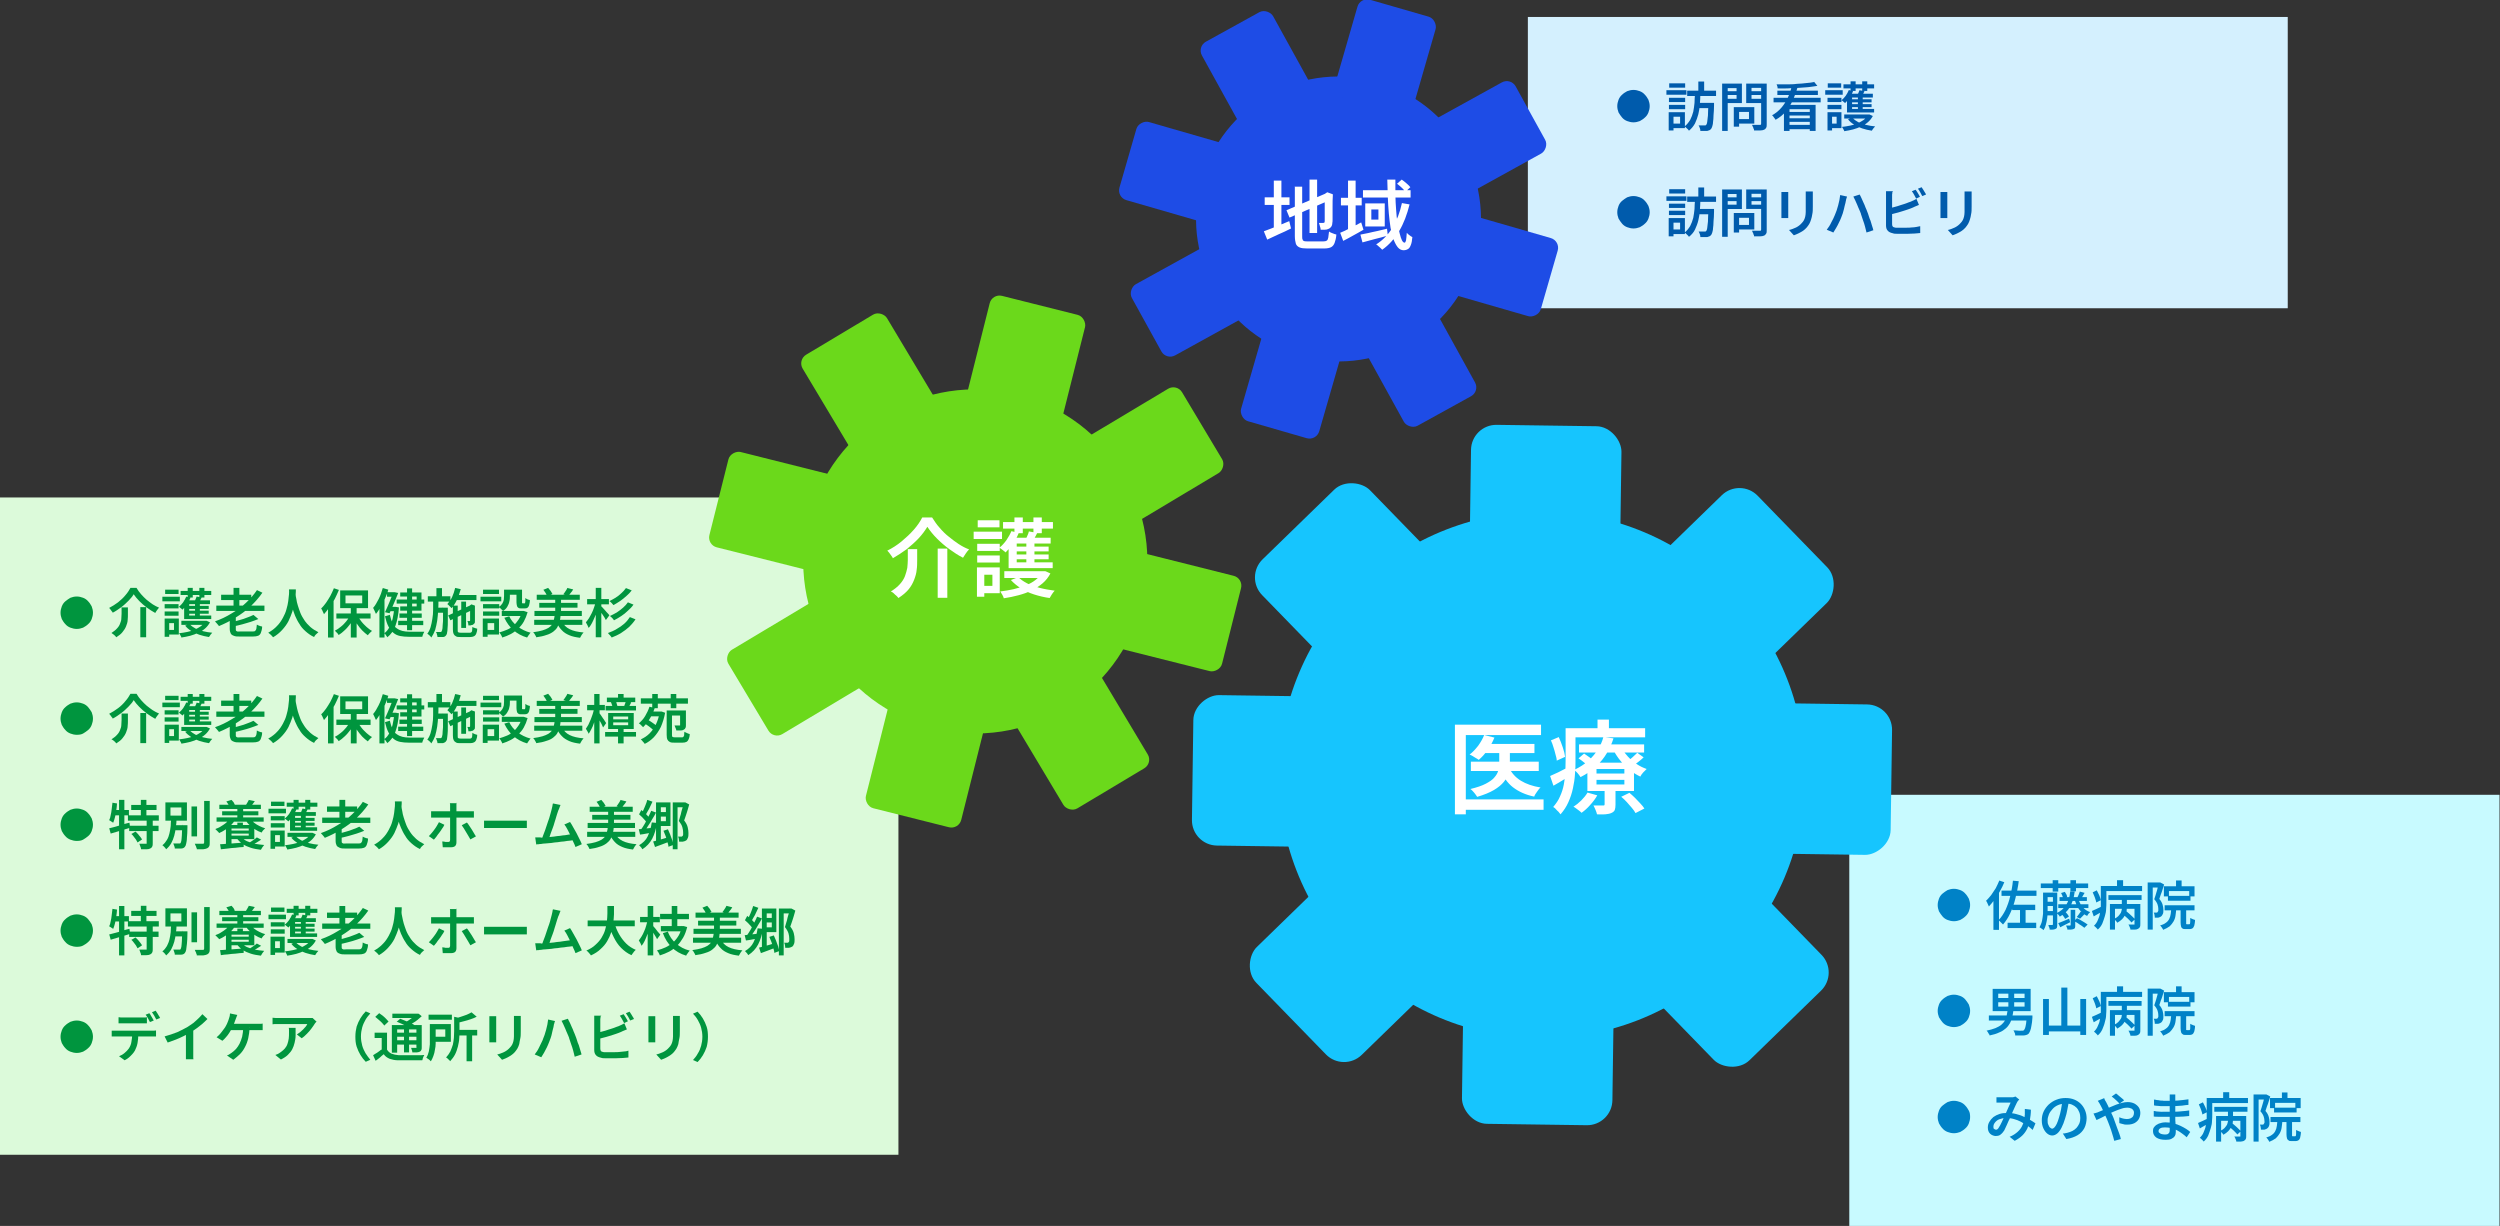 <?xml version="1.0" encoding="UTF-8"?>
<svg id="_レイヤー_1" data-name="レイヤー_1" xmlns="http://www.w3.org/2000/svg" version="1.1" viewBox="0 0 987 484">
  <rect x="0" y="0" width="987" height="484" fill="#333333" stroke="none"/>
  <!-- Generator: Adobe Illustrator 29.0.1, SVG Export Plug-In . SVG Version: 2.1.0 Build 192)  -->
  <defs>
    <style>
      .st0 {
        fill: #0082c7;
      }

      .st1 {
        fill: #16c5fe;
      }

      .st2 {
        fill: #6bd91b;
      }

      .st3 {
        fill: #fff;
      }

      .st4 {
        fill: #00953e;
      }

      .st5 {
        fill: #1e4ce6;
      }

      .st6 {
        fill: #c8faff;
      }

      .st7 {
        fill: #dcfada;
      }

      .st8 {
        fill: #005bac;
      }

      .st9 {
        fill: #d4f0fe;
      }
    </style>
  </defs>
  <rect class="st9" x="603.2" y="6.7" width="300" height="115"/>
  <g>
    <path class="st8" d="M638.5,41.9c0-.9.2-1.7.5-2.5.3-.8.8-1.5,1.4-2,.6-.6,1.3-1,2-1.4.8-.3,1.6-.5,2.5-.5s1.7.2,2.5.5c.8.3,1.5.8,2,1.4.6.6,1,1.3,1.4,2,.3.8.5,1.6.5,2.5s-.2,1.7-.5,2.5c-.3.8-.8,1.5-1.4,2-.6.6-1.3,1-2,1.4-.8.3-1.6.5-2.5.5s-1.7-.2-2.5-.5c-.8-.3-1.5-.8-2-1.4s-1-1.3-1.4-2c-.3-.8-.5-1.6-.5-2.5Z"/>
    <path class="st8" d="M657.9,35.6h7.9v1.8h-7.9v-1.8ZM658.8,44.3h1.9v7.2h-1.9v-7.2ZM658.9,38.6h6.4v1.7h-6.4v-1.7ZM658.9,41.4h6.4v1.7h-6.4v-1.7ZM659,32.9h6.3v1.7h-6.3v-1.7ZM659.9,44.3h5.3v6.3h-5.3v-1.8h3.4v-2.7h-3.4v-1.8ZM669,37.2h2.3c0,1.3-.1,2.7-.2,4-.1,1.4-.3,2.7-.6,3.9s-.8,2.5-1.3,3.6c-.6,1.1-1.4,2.1-2.4,2.9-.2-.3-.4-.6-.8-.9s-.6-.6-.9-.8c.9-.7,1.6-1.6,2.2-2.6.5-1,.9-2,1.2-3.2.2-1.1.4-2.3.5-3.5,0-1.2.1-2.4.2-3.5ZM666.1,35.8h11.4v2.1h-11.4v-2.1ZM670.2,40.6h5.2v2.1h-5.2v-2.1ZM670.5,32.2h2.3v4.5h-2.3v-4.5ZM674.5,40.6h2.2v.6c0,.2,0,.3,0,.4,0,1.5-.1,2.8-.2,3.9,0,1.1-.1,2-.2,2.7,0,.7-.2,1.3-.3,1.7s-.3.7-.4.9c-.2.3-.5.5-.7.6-.3.1-.6.2-.9.3-.3,0-.7,0-1.2,0s-1,0-1.5,0c0-.3,0-.7-.2-1.1-.1-.4-.3-.8-.5-1.1.5,0,1,0,1.4,0,.4,0,.7,0,.9,0s.3,0,.4,0c.1,0,.2-.1.3-.2.2-.2.3-.5.4-1.1.1-.6.2-1.5.3-2.6,0-1.2.1-2.7.2-4.6v-.4Z"/>
    <path class="st8" d="M679.9,33h2.2v18.7h-2.2v-18.7ZM681,36h5.4v1.5h-5.4v-1.5ZM681.1,33h6.6v7.7h-6.6v-1.7h4.5v-4.2h-4.5v-1.7ZM684.5,42.3h2.1v7.7h-2.1v-7.7ZM685.5,42.3h7.1v6.5h-7.1v-1.8h5v-2.8h-5v-1.9ZM696.4,33v1.7h-4.9v4.3h4.9v1.7h-7v-7.7h7ZM690.7,36h5.5v1.5h-5.5v-1.5ZM695.2,33h2.3v15.9c0,.7,0,1.2-.2,1.5-.2.4-.4.6-.8.8-.4.2-1,.3-1.6.3-.7,0-1.5,0-2.4,0,0-.2,0-.5-.2-.7,0-.3-.2-.6-.3-.8-.1-.3-.2-.5-.3-.7.4,0,.9,0,1.3,0h1.8c.2,0,.3,0,.4-.1,0,0,.1-.2.1-.4v-15.9Z"/>
    <path class="st8" d="M707.4,33.9l2.3.5c-.5,1.7-1.1,3.4-1.8,5-.7,1.6-1.7,3.1-2.8,4.5-1.1,1.4-2.5,2.5-4.1,3.4-.1-.2-.2-.4-.4-.6-.2-.2-.3-.4-.5-.7-.2-.2-.3-.4-.5-.5,1.5-.8,2.7-1.8,3.8-3.1,1-1.2,1.9-2.6,2.5-4,.7-1.5,1.2-3,1.5-4.5ZM700.2,38.6h18.6v1.8h-18.6v-1.8ZM716.2,32.3l1.3,1.6c-1,.2-2.2.3-3.5.5-1.3.1-2.6.2-4,.3-1.4,0-2.8.1-4.2.2s-2.8,0-4,0c0-.2,0-.5-.1-.8s-.2-.6-.3-.8c1.3,0,2.6,0,4,0,1.4,0,2.7,0,4-.2,1.3,0,2.6-.2,3.7-.3,1.2-.1,2.2-.2,3-.4ZM701.7,35.8h16v1.7h-16v-1.7ZM704.4,41.4h12.4v10.3h-2.3v-8.6h-8v8.6h-2.2v-10.3ZM705.6,49.3h9.9v1.7h-9.9v-1.7ZM705.9,44.2h9.6v1.4h-9.6v-1.4ZM705.9,46.7h9.6v1.4h-9.6v-1.4Z"/>
    <path class="st8" d="M720.6,35.6h6.9v1.8h-6.9v-1.8ZM721.5,44.3h1.8v7.2h-1.8v-7.2ZM721.5,38.6h5.5v1.7h-5.5v-1.7ZM721.5,41.4h5.5v1.7h-5.5v-1.7ZM721.6,32.9h5.3v1.7h-5.3v-1.7ZM722.5,44.3h4.5v6.3h-4.5v-1.8h2.6v-2.7h-2.6v-1.8ZM729.8,35.5l1.8.5c-.4.9-.8,1.8-1.4,2.6-.6.8-1.2,1.6-1.8,2.1,0-.1-.2-.2-.4-.4-.2-.1-.4-.3-.5-.4-.2-.1-.3-.3-.5-.3.6-.5,1.2-1.1,1.7-1.8.5-.7.9-1.5,1.2-2.2ZM737.3,45.2h.8c0,0,1.3.6,1.3.6-.5.9-1.1,1.7-1.9,2.4-.8.7-1.7,1.3-2.7,1.7-1,.5-2.1.9-3.2,1.2-1.1.3-2.3.5-3.5.7,0-.3-.2-.5-.4-.9-.2-.3-.3-.6-.5-.8,1.1-.1,2.2-.3,3.2-.5,1.1-.2,2-.5,2.9-.9.9-.4,1.7-.8,2.4-1.3.7-.5,1.2-1.1,1.6-1.8v-.3ZM727.8,33.3h12.1v1.6h-12.1v-1.6ZM728.1,45.2h9.7v1.6h-9.7v-1.6ZM739.4,37.1v1.4h-8.2v4.5h8.7v1.4h-10.7v-7.4h10.2ZM731.4,46.6c.6.6,1.3,1.1,2.2,1.6s1.9.8,3.1,1.1,2.4.5,3.6.6c-.2.2-.4.5-.7.8s-.4.7-.6.9c-1.3-.2-2.6-.5-3.8-.9s-2.3-.9-3.2-1.5c-1-.6-1.8-1.3-2.4-2.1l1.8-.7ZM730.1,39.2h8.8v1.2h-8.8v-1.2ZM730.1,41.1h8.8v1.2h-8.8v-1.2ZM730.6,32.1h2v3.8h-2v-3.8ZM734.1,35.6l2,.4c-.2.4-.4.8-.6,1.2s-.4.7-.6.9l-1.7-.4c.2-.3.3-.7.5-1,.2-.4.3-.7.4-1ZM733.5,37.7h1.9v6.4h-1.9v-6.4ZM735.2,32.1h2v3.8h-2v-3.8Z"/>
    <path class="st8" d="M638.5,83.8c0-.9.2-1.7.5-2.5.3-.8.8-1.5,1.4-2s1.3-1,2-1.4c.8-.3,1.6-.5,2.5-.5s1.7.2,2.5.5c.8.3,1.5.8,2,1.4.6.6,1,1.3,1.4,2,.3.8.5,1.6.5,2.5s-.2,1.7-.5,2.5c-.3.8-.8,1.5-1.4,2-.6.6-1.3,1-2,1.4-.8.3-1.6.5-2.5.5s-1.7-.2-2.5-.5c-.8-.3-1.5-.8-2-1.4s-1-1.3-1.4-2c-.3-.8-.5-1.6-.5-2.5Z"/>
    <path class="st8" d="M657.9,77.5h7.9v1.8h-7.9v-1.8ZM658.8,86.1h1.9v7.2h-1.9v-7.2ZM658.9,80.4h6.4v1.7h-6.4v-1.7ZM658.9,83.2h6.4v1.7h-6.4v-1.7ZM659,74.7h6.3v1.7h-6.3v-1.7ZM659.9,86.1h5.3v6.3h-5.3v-1.8h3.4v-2.7h-3.4v-1.8ZM669,79.1h2.3c0,1.3-.1,2.7-.2,4-.1,1.4-.3,2.7-.6,3.9-.3,1.3-.8,2.5-1.3,3.6s-1.4,2.1-2.4,2.9c-.2-.3-.4-.6-.8-.9-.3-.3-.6-.6-.9-.8.9-.7,1.6-1.6,2.2-2.6.5-1,.9-2,1.2-3.2.2-1.1.4-2.3.5-3.5,0-1.2.1-2.4.2-3.5ZM666.1,77.6h11.4v2.1h-11.4v-2.1ZM670.2,82.5h5.2v2.1h-5.2v-2.1ZM670.5,74h2.3v4.5h-2.3v-4.5ZM674.5,82.5h2.2v.6c0,.2,0,.3,0,.4,0,1.5-.1,2.8-.2,3.9,0,1.1-.1,2-.2,2.7,0,.7-.2,1.3-.3,1.7s-.3.7-.4.9c-.2.3-.5.5-.7.6s-.6.2-.9.3c-.3,0-.7,0-1.2,0-.5,0-1,0-1.5,0,0-.3,0-.7-.2-1.1-.1-.4-.3-.8-.5-1.1.5,0,1,0,1.4,0,.4,0,.7,0,.9,0s.3,0,.4,0c.1,0,.2-.1.3-.2.2-.2.3-.5.4-1.1.1-.6.2-1.5.3-2.6,0-1.2.1-2.7.2-4.6v-.4Z"/>
    <path class="st8" d="M679.9,74.8h2.2v18.7h-2.2v-18.7ZM681,77.9h5.4v1.5h-5.4v-1.5ZM681.1,74.8h6.6v7.7h-6.6v-1.7h4.5v-4.2h-4.5v-1.7ZM684.5,84.1h2.1v7.7h-2.1v-7.7ZM685.5,84.1h7.1v6.5h-7.1v-1.8h5v-2.8h-5v-1.9ZM696.4,74.8v1.7h-4.9v4.3h4.9v1.7h-7v-7.7h7ZM690.7,77.9h5.5v1.5h-5.5v-1.5ZM695.2,74.8h2.3v15.9c0,.7,0,1.2-.2,1.5s-.4.6-.8.8c-.4.2-1,.3-1.6.3-.7,0-1.5,0-2.4,0,0-.2,0-.5-.2-.7,0-.3-.2-.6-.3-.8-.1-.3-.2-.5-.3-.7.4,0,.9,0,1.3,0h1.8c.2,0,.3,0,.4-.1,0,0,.1-.2.1-.4v-15.9Z"/>
    <path class="st8" d="M706,75.8c0,.2,0,.5,0,.7,0,.3,0,.5,0,.8v7c0,.3,0,.6,0,.9,0,.3,0,.6,0,.9h-2.7c0-.2,0-.4,0-.8,0-.3,0-.7,0-1v-7c0-.2,0-.4,0-.7s0-.6,0-.8h2.7ZM715.7,75.6c0,.3,0,.6,0,.9s0,.7,0,1.1v3.9c0,1.2,0,2.2-.2,3-.1.8-.3,1.6-.5,2.2s-.4,1.2-.7,1.7-.6.9-1,1.4c-.4.5-1,1-1.6,1.4s-1.2.7-1.8,1c-.6.3-1.2.5-1.7.7l-1.9-2.1c1-.2,1.9-.6,2.8-1,.8-.4,1.6-1,2.2-1.7.4-.4.7-.8.9-1.2.2-.4.4-.9.5-1.4.1-.5.2-1.1.2-1.8,0-.7,0-1.4,0-2.3v-3.8c0-.4,0-.8,0-1.1,0-.3,0-.6,0-.9h2.8Z"/>
    <path class="st8" d="M724.4,84.9c.2-.6.5-1.2.7-1.8s.4-1.3.6-2c.2-.7.3-1.4.5-2.1.1-.7.2-1.4.3-2l2.7.6c0,.2-.1.4-.2.6,0,.2-.1.5-.2.7,0,.2,0,.4-.1.6,0,.4-.2.8-.3,1.3-.1.5-.3,1.1-.4,1.7-.2.6-.3,1.2-.5,1.8-.2.6-.4,1.1-.6,1.6-.3.7-.5,1.3-.9,2-.3.7-.7,1.4-1.1,2.1-.4.7-.8,1.3-1.1,1.8l-2.6-1.1c.7-.9,1.3-1.8,1.8-2.9.6-1,1-2,1.4-2.9ZM734.7,84.4c-.2-.5-.4-1.1-.7-1.7-.3-.6-.5-1.2-.8-1.9s-.5-1.2-.8-1.8c-.3-.6-.5-1-.7-1.4l2.5-.8c.2.4.5.9.7,1.4.3.6.5,1.2.8,1.8s.6,1.3.8,1.9c.3.6.5,1.2.7,1.7.2.5.4,1,.6,1.7.2.6.4,1.3.7,1.9.2.7.4,1.3.6,2,.2.6.4,1.2.5,1.7l-2.7.9c-.2-.8-.4-1.6-.6-2.4-.2-.8-.5-1.7-.8-2.5-.3-.8-.5-1.6-.8-2.4Z"/>
    <path class="st8" d="M747.1,75.8c0,.3,0,.6-.1,1,0,.4,0,.7,0,1v10.7c0,.5.1.8.3,1,.2.2.6.3,1.1.4.3,0,.7,0,1.1,0s.9,0,1.4,0,1.1,0,1.8,0c.7,0,1.3,0,2-.1.7,0,1.3-.1,1.9-.2s1.1-.2,1.5-.3v2.7c-.6,0-1.4.2-2.2.2-.9,0-1.7.1-2.6.1-.9,0-1.7,0-2.5,0s-1.3,0-1.9,0-1.1,0-1.6-.2c-.9-.2-1.6-.5-2-1-.5-.5-.7-1.2-.7-2.1v-11.4c0-.2,0-.4,0-.6,0-.2,0-.5,0-.8,0-.3,0-.5,0-.7h2.8ZM745.9,82.2c.7-.1,1.4-.3,2.1-.5.8-.2,1.5-.4,2.3-.7.8-.2,1.5-.5,2.2-.7.7-.3,1.3-.5,1.9-.7.3-.2.7-.3,1.1-.5s.7-.4,1.1-.6l1,2.4c-.4.2-.8.3-1.2.5-.4.2-.8.3-1.1.5-.6.3-1.3.5-2.1.8-.8.3-1.6.5-2.5.8-.9.3-1.7.5-2.5.7-.8.2-1.6.4-2.3.6v-2.5ZM756.3,74.9c.2.3.4.6.6.9.2.3.4.7.6,1,.2.3.4.7.5.9l-1.5.7c-.2-.4-.5-.9-.8-1.5-.3-.6-.6-1-.9-1.4l1.5-.6ZM758.7,74c.2.3.4.6.6.9.2.4.4.7.6,1,.2.3.4.6.5.9l-1.5.6c-.2-.4-.5-.9-.8-1.5s-.6-1-.9-1.4l1.5-.6Z"/>
    <path class="st8" d="M768.8,75.8c0,.2,0,.5,0,.7,0,.3,0,.5,0,.8v7c0,.3,0,.6,0,.9,0,.3,0,.6,0,.9h-2.7c0-.2,0-.4,0-.8,0-.3,0-.7,0-1v-7c0-.2,0-.4,0-.7s0-.6,0-.8h2.7ZM778.4,75.6c0,.3,0,.6,0,.9s0,.7,0,1.1v3.9c0,1.2,0,2.2-.2,3-.1.8-.3,1.6-.5,2.2s-.4,1.2-.7,1.7-.6.9-1,1.4c-.4.5-1,1-1.6,1.4s-1.2.7-1.8,1c-.6.3-1.2.5-1.7.7l-1.9-2.1c1-.2,1.9-.6,2.8-1,.8-.4,1.6-1,2.2-1.7.4-.4.7-.8.9-1.2.2-.4.4-.9.5-1.4.1-.5.2-1.1.2-1.8,0-.7,0-1.4,0-2.3v-3.8c0-.4,0-.8,0-1.1,0-.3,0-.6,0-.9h2.8Z"/>
  </g>
  <rect class="st7" y="196.4" width="354.7" height="259.5"/>
  <g>
    <path class="st4" d="M23.9,241.9c0-.9.2-1.7.5-2.5.3-.8.8-1.5,1.4-2s1.3-1,2-1.4c.8-.3,1.6-.5,2.5-.5s1.7.2,2.5.5c.8.3,1.5.8,2,1.4.6.6,1,1.3,1.4,2,.3.8.5,1.6.5,2.5s-.2,1.7-.5,2.5c-.3.8-.8,1.5-1.4,2-.6.6-1.3,1-2,1.4-.8.3-1.6.5-2.5.5s-1.7-.2-2.5-.5c-.8-.3-1.5-.8-2-1.4-.6-.6-1-1.3-1.4-2-.3-.8-.5-1.6-.5-2.5Z"/>
    <path class="st4" d="M52.9,234.4c-.5.9-1.2,1.8-2.1,2.7-.9.9-1.8,1.8-2.9,2.6-1.1.8-2.2,1.6-3.4,2.2,0-.2-.2-.4-.4-.6-.2-.2-.3-.5-.5-.7s-.3-.4-.5-.6c1.2-.6,2.4-1.4,3.5-2.2,1.1-.9,2.1-1.8,2.9-2.8.9-1,1.5-2,2-2.9h2.4c.5.9,1.1,1.7,1.8,2.5.7.8,1.4,1.5,2.2,2.2s1.6,1.2,2.4,1.8c.8.5,1.7,1,2.5,1.3-.3.3-.5.6-.8,1-.3.4-.5.7-.7,1.1-1.1-.6-2.2-1.3-3.3-2.1s-2.1-1.7-3-2.6-1.7-1.9-2.3-2.8ZM48.2,239.8h2.3v2.7c0,.7,0,1.5-.1,2.3,0,.8-.3,1.6-.6,2.4-.3.8-.8,1.6-1.4,2.3-.6.8-1.4,1.4-2.5,2.1-.1-.2-.3-.4-.5-.6s-.4-.4-.7-.6c-.2-.2-.5-.3-.7-.5.9-.6,1.7-1.2,2.2-1.8.6-.6,1-1.3,1.2-1.9.3-.7.5-1.3.5-2,0-.7.1-1.3.1-1.9v-2.6ZM55.4,239.7h2.3v11.9h-2.3v-11.9Z"/>
    <path class="st4" d="M64.1,235.6h6.9v1.8h-6.9v-1.8ZM65,244.2h1.8v7.2h-1.8v-7.2ZM65,238.5h5.5v1.7h-5.5v-1.7ZM65,241.4h5.5v1.7h-5.5v-1.7ZM65.2,232.8h5.3v1.7h-5.3v-1.7ZM66.1,244.2h4.5v6.3h-4.5v-1.8h2.6v-2.7h-2.6v-1.8ZM73.4,235.5l1.8.5c-.4.9-.8,1.8-1.4,2.6s-1.2,1.6-1.8,2.1c0-.1-.2-.2-.4-.4-.2-.1-.4-.3-.5-.4-.2-.1-.3-.3-.5-.3.6-.5,1.2-1.1,1.7-1.8s.9-1.5,1.2-2.2ZM80.8,245.1h.8c0,0,1.3.6,1.3.6-.5.9-1.1,1.7-1.9,2.4s-1.7,1.3-2.7,1.7c-1,.5-2.1.9-3.2,1.2s-2.3.5-3.5.7c0-.3-.2-.5-.4-.9-.2-.3-.3-.6-.5-.8,1.1-.1,2.2-.3,3.2-.5,1.1-.2,2-.5,2.9-.9.9-.4,1.7-.8,2.4-1.3s1.2-1.1,1.6-1.8v-.3ZM71.3,233.3h12.1v1.6h-12.1v-1.6ZM71.6,245.1h9.7v1.6h-9.7v-1.6ZM82.9,237.1v1.4h-8.2v4.5h8.7v1.4h-10.7v-7.4h10.2ZM74.9,246.5c.6.6,1.3,1.1,2.2,1.6.9.5,1.9.8,3.1,1.1,1.2.3,2.4.5,3.6.6-.2.2-.4.5-.7.8-.2.3-.4.7-.6.9-1.3-.2-2.6-.5-3.8-.9-1.2-.4-2.3-.9-3.2-1.5-1-.6-1.8-1.3-2.4-2.1l1.8-.7ZM73.6,239.2h8.8v1.2h-8.8v-1.2ZM73.6,241.1h8.8v1.2h-8.8v-1.2ZM74.1,232.1h2v3.8h-2v-3.8ZM77.6,235.5l2,.4c-.2.4-.4.8-.6,1.2-.2.4-.4.7-.6.9l-1.7-.4c.2-.3.3-.7.5-1,.2-.4.3-.7.4-1ZM77,237.7h1.9v6.4h-1.9v-6.4ZM78.7,232.1h2v3.8h-2v-3.8Z"/>
    <path class="st4" d="M101.5,233l2.1,1c-1.4,2-3,3.8-4.8,5.5s-3.8,3.1-5.9,4.4c-2.1,1.3-4.3,2.4-6.5,3.3,0-.2-.2-.4-.4-.6-.2-.2-.4-.5-.6-.7s-.4-.4-.5-.6c2.3-.8,4.4-1.8,6.5-3.1,2.1-1.2,4-2.6,5.7-4.2,1.7-1.6,3.2-3.3,4.4-5.1ZM85.4,239.1h19v2.1h-19v-2.1ZM87.3,234.8h11.9v2.1h-11.9v-2.1ZM90.8,242.7h2.3v5.7c0,.3,0,.5.1.6,0,.1.3.2.5.3s.7,0,1.2,0h4.8c.4,0,.8,0,1-.2s.4-.4.5-.8c0-.4.2-1,.2-1.7.2.1.4.2.6.3.3.1.5.2.8.3.3,0,.5.1.7.2,0,1-.3,1.8-.5,2.4-.2.6-.6,1-1.1,1.2-.5.2-1.2.3-2.1.3h-5.1c-1,0-1.8,0-2.4-.3-.6-.2-1-.5-1.2-.9-.2-.4-.4-1-.4-1.8v-5.7ZM100.1,242.8l1.9,1.6c-.9.4-1.9.7-3,1.1-1.1.3-2.2.7-3.4,1-1.2.3-2.3.6-3.4.8,0-.2-.2-.5-.3-.9-.1-.3-.3-.6-.4-.8,1-.2,2.1-.5,3.1-.8,1.1-.3,2.1-.6,3-1,.9-.3,1.8-.7,2.4-1ZM92.2,232.1h2.3v8.1h-2.3v-8.1Z"/>
    <path class="st4" d="M114.2,232.7h2.6c0,.6,0,1.3-.1,2.2,0,.9-.2,1.9-.4,3.1-.2,1.1-.5,2.3-.9,3.5-.4,1.2-.9,2.4-1.5,3.7-.6,1.2-1.5,2.4-2.5,3.5-1,1.1-2.2,2.1-3.6,2.9-.2-.3-.5-.6-.8-.9-.3-.3-.7-.6-1.1-.9,1.4-.8,2.6-1.7,3.5-2.7,1-1,1.7-2.1,2.3-3.2.6-1.1,1.1-2.2,1.4-3.4.3-1.1.6-2.2.7-3.2.1-1,.2-1.9.3-2.7s0-1.4,0-1.9ZM116.7,233.2c0,.3,0,.7,0,1.2,0,.6.1,1.3.3,2.1.1.8.3,1.7.6,2.6.3.9.6,1.9,1,2.9.4,1,1,2,1.6,2.9.6.9,1.4,1.8,2.3,2.6.9.8,2,1.5,3.2,2.1-.3.3-.7.6-1,.9-.3.3-.6.7-.7,1-1.3-.6-2.4-1.4-3.4-2.3-1-.9-1.8-1.8-2.4-2.9-.7-1-1.2-2.1-1.7-3.2-.4-1.1-.8-2.1-1.1-3.2-.3-1-.5-2-.6-2.9-.1-.9-.2-1.7-.3-2.3,0-.6,0-1.1-.1-1.4l2.2-.2Z"/>
    <path class="st4" d="M131.7,232.2l2.1.7c-.5,1.2-1,2.3-1.6,3.5-.6,1.2-1.3,2.3-2.1,3.3-.7,1-1.5,2-2.2,2.8,0-.2-.2-.4-.3-.7-.1-.3-.3-.6-.4-.9-.2-.3-.3-.5-.4-.7.7-.6,1.3-1.4,1.9-2.2.6-.9,1.2-1.8,1.7-2.7.5-1,1-2,1.4-3ZM129.6,237.9l2.1-2.1h0v15.9h-2.2v-13.7ZM138.2,242.9l1.8.6c-.5,1-1,1.9-1.7,2.8-.7.9-1.4,1.8-2.2,2.5-.8.8-1.6,1.4-2.4,1.9-.1-.2-.3-.4-.4-.6-.2-.2-.4-.4-.6-.6s-.4-.4-.5-.5c.8-.4,1.6-.9,2.4-1.6.8-.6,1.5-1.4,2.1-2.1.6-.8,1.2-1.6,1.6-2.4ZM132.8,242.2h13.5v2h-13.5v-2ZM134.3,233.1h11v7h-11v-7ZM136.4,235.1v3.1h6.6v-3.1h-6.6ZM138.5,239.5h2.3v12.2h-2.3v-12.2ZM141.2,243.1c.4.8.9,1.5,1.5,2.3.6.8,1.3,1.4,2,2.1.7.6,1.4,1.2,2.2,1.6-.2.1-.4.3-.6.5-.2.2-.4.4-.6.6-.2.2-.3.4-.5.6-.7-.5-1.5-1.2-2.2-1.9s-1.4-1.6-2-2.5c-.6-.9-1.2-1.8-1.6-2.7l1.7-.6Z"/>
    <path class="st4" d="M151.3,232.2l2,.6c-.3,1.2-.8,2.3-1.3,3.5-.5,1.2-1.1,2.3-1.7,3.3-.6,1-1.2,2-1.9,2.8,0-.2-.1-.4-.3-.7-.1-.3-.2-.6-.4-.9-.1-.3-.3-.6-.4-.8.8-.9,1.5-2.1,2.2-3.5.7-1.4,1.2-2.8,1.6-4.3ZM149.9,238.1l1.9-1.9h0v15.5h-2v-13.6ZM155.6,239.6h.7s1.2.2,1.2.2c-.2,2.9-.7,5.4-1.4,7.3s-1.8,3.4-3.2,4.5c0-.2-.2-.3-.3-.5s-.3-.4-.4-.6-.3-.4-.5-.5c.8-.5,1.4-1.3,2-2.3.5-1,1-2.1,1.3-3.4.3-1.3.5-2.8.7-4.3v-.3ZM155.2,233.8h.6c0,0,1.4.3,1.4.3-.3.8-.6,1.6-1,2.5-.4.9-.8,1.9-1.2,2.8-.4.9-.8,1.8-1.2,2.7l-1.8-.4c.3-.6.6-1.3.9-2,.3-.7.6-1.4.9-2.1.3-.7.6-1.4.8-2s.5-1.1.6-1.6v-.2ZM153.9,242.7c.3,1.4.7,2.5,1.1,3.4.5.9,1,1.6,1.7,2,.7.5,1.4.8,2.2,1,.8.2,1.8.3,2.8.3h2.1c.5,0,1,0,1.5,0s.9,0,1.3,0c.4,0,.7,0,.9,0,0,.2-.2.4-.3.6,0,.2-.2.5-.3.7,0,.3-.1.5-.2.7h-5.3c-1.3,0-2.4-.1-3.4-.3-1-.2-1.9-.6-2.6-1.2-.8-.6-1.4-1.4-2-2.5-.6-1.1-1-2.4-1.4-4.1l1.7-.5ZM152.8,233.8h2.9v1.8h-2.9v-1.8ZM153.8,239.6h2.4v1.7h-2.4v-1.7ZM156.6,236.7h10.9v1.6h-10.9v-1.6ZM157.2,245.1h9.9v1.7h-9.9v-1.7ZM157.7,242.2h8.8v1.7h-8.8v-1.7ZM158,233.9h8.4v7.2h-8.4v-1.7h6.5v-3.9h-6.5v-1.7ZM160.7,232.3h2v16.5h-2v-16.5Z"/>
    <path class="st4" d="M171,236.7h2.1c0,1.5,0,2.9-.1,4.3s-.2,2.8-.4,4.1c-.2,1.3-.5,2.5-.8,3.6-.4,1.1-.9,2.1-1.5,3-.2-.3-.4-.5-.7-.8-.3-.3-.6-.5-.9-.7.6-.8,1-1.6,1.3-2.6.3-1,.5-2.1.7-3.3.2-1.2.3-2.4.3-3.7,0-1.3,0-2.6,0-3.9ZM168.9,235.4h8.9v2.1h-8.9v-2.1ZM174.8,239.9h2v.9c0,1.7,0,3.1,0,4.3,0,1.2,0,2.2-.1,2.9,0,.8-.1,1.4-.2,1.8,0,.4-.2.7-.3.9-.2.3-.4.5-.6.6-.2.1-.4.2-.7.2-.3,0-.6,0-1,0-.4,0-.8,0-1.2,0,0-.3,0-.6-.2-1,0-.4-.2-.7-.4-1,.4,0,.7,0,1,0,.3,0,.5,0,.7,0,.1,0,.3,0,.3,0,0,0,.2-.1.3-.3.1-.2.2-.6.3-1.2,0-.6.1-1.5.2-2.8,0-1.3,0-3,0-5.1v-.4ZM172.1,239.9h3.5v2h-3.5v-2ZM172.3,232.2h2.2v3.9h-2.2v-3.9ZM179.7,232.1l2.2.5c-.4,1.5-.9,2.9-1.5,4.2-.6,1.3-1.3,2.4-2.1,3.3-.1-.1-.3-.3-.5-.5-.2-.2-.4-.4-.6-.6-.2-.2-.4-.4-.6-.5.7-.8,1.4-1.7,1.9-2.8.5-1.1.9-2.3,1.2-3.6ZM176.9,243l9.2-4.2.8,1.8-9.1,4.3-.8-1.8ZM178.7,239.1h2v9.7c0,.4,0,.7.2.8.1.1.5.2,1,.2h3.5c.3,0,.5,0,.7-.2.1-.1.3-.3.3-.7,0-.3.1-.8.1-1.4.2.2.5.3.9.4.4.1.7.3,1,.3,0,.9-.2,1.5-.4,2-.2.5-.5.8-.9,1-.4.2-.9.3-1.5.3h-3.8c-.8,0-1.4,0-1.8-.3-.4-.2-.7-.5-.9-.9-.2-.4-.3-1-.3-1.8v-9.7ZM179.4,234.9h8.7v2h-8.7v-2ZM182.1,237.5h1.9v10.4h-1.9v-10.4ZM185.5,239.2h-.2l.4-.3.4-.3,1.4.5v.3c0,.7,0,1.4,0,2.1,0,.6,0,1.2,0,1.7,0,.5,0,.9,0,1.3,0,.3,0,.6,0,.8,0,.4,0,.7-.3.9-.2.2-.4.4-.6.5-.3,0-.5.1-.8.2-.3,0-.6,0-.9,0,0-.3,0-.6-.1-.9,0-.3-.2-.6-.3-.8.1,0,.3,0,.4,0h.4c0,0,.2,0,.2,0,0,0,0-.1.1-.3,0,0,0-.3,0-.5,0-.3,0-.7,0-1.2s0-1.1,0-1.7c0-.7,0-1.4,0-2.3Z"/>
    <path class="st4" d="M189.7,235.6h8.2v1.8h-8.2v-1.8ZM190.6,244.2h1.9v7.2h-1.9v-7.2ZM190.7,238.5h6.4v1.7h-6.4v-1.7ZM190.7,241.4h6.4v1.7h-6.4v-1.7ZM190.7,232.8h6.3v1.7h-6.3v-1.7ZM191.7,244.2h5.3v6.3h-5.3v-1.8h3.4v-2.7h-3.4v-1.8ZM199.2,232.8h2.1v2.6c0,.6,0,1.3-.2,2-.1.7-.4,1.4-.8,2.1-.4.7-.9,1.2-1.7,1.7,0-.1-.3-.3-.5-.5-.2-.2-.4-.4-.6-.6-.2-.2-.4-.3-.6-.4.6-.4,1.1-.9,1.4-1.4.3-.5.5-1,.6-1.5,0-.5.1-1,.1-1.5v-2.5ZM206,241.2h.8c0,0,1.5.5,1.5.5-.4,1.4-.9,2.6-1.5,3.7-.6,1.1-1.4,2-2.2,2.8-.9.8-1.8,1.5-2.9,2.1-1.1.6-2.2,1-3.4,1.4,0-.2-.2-.4-.3-.7-.1-.2-.3-.5-.4-.7-.2-.2-.3-.4-.5-.6,1.1-.3,2.1-.7,3.1-1.1s1.8-1,2.6-1.7c.8-.7,1.4-1.5,2-2.4.6-.9,1-1.9,1.3-3v-.3ZM198.1,241.2h8.7v2h-8.7v-2ZM201,243.2c.7,1.6,1.8,2.9,3.3,4.1,1.5,1.1,3.2,2,5.2,2.5-.2.1-.3.3-.5.6-.2.2-.4.5-.5.7-.2.2-.3.5-.4.6-2.1-.6-3.9-1.6-5.4-2.9-1.5-1.3-2.7-3-3.6-4.9l2-.6ZM200.1,232.8h5.1v2h-5.1v-2ZM204,232.8h2.1v4.8c0,.3,0,.4,0,.5,0,0,.1.1.3.1h.7c0,0,.2,0,.2-.1,0,0,0-.3.1-.6,0-.3,0-.8,0-1.4.2.2.5.3.8.5.4.1.7.3,1,.3,0,.9-.2,1.5-.3,2-.1.5-.4.8-.6,1s-.6.3-1.1.3h-1.3c-.5,0-.9,0-1.2-.2s-.5-.4-.6-.8c-.1-.4-.2-.9-.2-1.5v-4.9Z"/>
    <path class="st4" d="M218.9,242.9h2.4c0,.9-.2,1.8-.4,2.6s-.5,1.5-.9,2.2-1,1.2-1.6,1.7c-.7.5-1.6,1-2.7,1.3-1.1.4-2.4.7-4,.9,0-.2-.1-.4-.3-.7s-.3-.5-.4-.7c-.2-.2-.3-.4-.5-.6,1.4-.2,2.6-.4,3.6-.7,1-.3,1.7-.6,2.4-1,.6-.4,1.1-.8,1.4-1.3.3-.5.6-1.1.7-1.7.2-.6.3-1.3.4-2.1ZM210.9,244.7h19v2h-19v-2ZM211,241.2h18.7v2h-18.7v-2ZM211.9,234.8h17v2h-17v-2ZM212.9,238h15.1v1.9h-15.1v-1.9ZM214.4,232.9l2-.8c.3.4.7.8,1,1.2s.5.9.7,1.2l-2.1.9c-.1-.4-.3-.8-.6-1.3-.3-.5-.6-.9-.9-1.3ZM219.2,236h2.3v6.8h-2.3v-6.8ZM221.9,245.3c.6,1.4,1.6,2.4,3,3.1,1.4.7,3.2,1.1,5.5,1.3-.2.2-.3.4-.5.6-.2.2-.3.5-.5.8-.2.3-.3.5-.4.7-1.6-.2-3.1-.5-4.2-1-1.2-.5-2.2-1.1-3-2-.8-.8-1.5-1.8-2-3.1l2.1-.4ZM223.9,232.1l2.4.6c-.3.5-.6,1-1,1.4-.3.4-.6.8-.9,1.1l-2-.6c.2-.2.4-.5.6-.8.2-.3.4-.6.6-.9.2-.3.3-.6.4-.8Z"/>
    <path class="st4" d="M235.1,237.9l1.4.5c-.2.9-.4,1.7-.7,2.6-.3.9-.6,1.8-1,2.6-.4.9-.7,1.7-1.1,2.4s-.8,1.4-1.3,1.9c-.1-.3-.3-.7-.5-1.1-.2-.4-.4-.8-.6-1.1.4-.5.8-1,1.2-1.6.4-.6.7-1.3,1.1-2s.6-1.4.9-2.2c.3-.7.5-1.5.6-2.2ZM231.8,236.5h8.6v2.1h-8.6v-2.1ZM235.2,232.1h2.2v19.5h-2.2v-19.5ZM237.3,239.3c.2.1.4.4.7.7s.6.7,1,1.1c.3.4.7.8,1,1.1.3.3.5.6.6.7l-1.4,1.9c-.2-.3-.4-.7-.6-1.1-.3-.4-.5-.8-.8-1.2-.3-.4-.6-.8-.9-1.2-.3-.4-.5-.7-.7-.9l1.2-1.1ZM248.6,243.6l2.3.9c-.7,1.1-1.6,2.1-2.5,3-1,.9-2.1,1.7-3.2,2.4s-2.4,1.3-3.7,1.8c-.2-.3-.4-.6-.7-.9-.3-.3-.6-.6-.8-.9,1.2-.4,2.4-.9,3.5-1.6,1.1-.6,2.1-1.3,3-2.1.9-.8,1.6-1.7,2.2-2.6ZM247.2,232.2l2.2.9c-.6.8-1.3,1.5-2.1,2.2-.8.7-1.6,1.4-2.5,2-.9.6-1.7,1.1-2.6,1.6-.2-.2-.4-.5-.7-.8s-.6-.6-.9-.8c.8-.4,1.6-.8,2.4-1.3.8-.5,1.6-1.1,2.3-1.8.7-.6,1.3-1.3,1.8-2ZM247.9,237.8l2.2.9c-.6.9-1.4,1.7-2.2,2.4-.8.8-1.7,1.5-2.6,2.1-.9.6-1.9,1.2-2.9,1.7-.2-.3-.4-.6-.7-.9-.3-.3-.6-.6-.9-.8.9-.4,1.8-.9,2.7-1.4.9-.6,1.7-1.2,2.5-1.9.8-.7,1.4-1.4,1.9-2.1Z"/>
    <path class="st4" d="M23.9,283.7c0-.9.2-1.7.5-2.5.3-.8.8-1.5,1.4-2,.6-.6,1.3-1,2-1.4.8-.3,1.6-.5,2.5-.5s1.7.2,2.5.5,1.5.8,2,1.4,1,1.3,1.4,2c.3.8.5,1.6.5,2.5s-.2,1.7-.5,2.5c-.3.8-.8,1.5-1.4,2s-1.3,1-2,1.4-1.6.5-2.5.5-1.7-.2-2.5-.5c-.8-.3-1.5-.8-2-1.4-.6-.6-1-1.3-1.4-2-.3-.8-.5-1.6-.5-2.5Z"/>
    <path class="st4" d="M52.9,276.2c-.5.9-1.2,1.8-2.1,2.7-.9.9-1.8,1.8-2.9,2.6-1.1.8-2.2,1.6-3.4,2.2,0-.2-.2-.4-.4-.6-.2-.2-.3-.5-.5-.7-.2-.2-.3-.4-.5-.6,1.2-.6,2.4-1.4,3.5-2.2s2.1-1.8,2.9-2.8c.9-1,1.5-2,2-2.9h2.4c.5.9,1.1,1.7,1.8,2.5.7.8,1.4,1.5,2.2,2.2.8.7,1.6,1.2,2.4,1.8.8.5,1.7,1,2.5,1.3-.3.3-.5.6-.8,1-.3.4-.5.7-.7,1.1-1.1-.6-2.2-1.3-3.3-2.1-1.1-.8-2.1-1.7-3-2.6-.9-.9-1.7-1.9-2.3-2.8ZM48.2,281.7h2.3v2.7c0,.7,0,1.5-.1,2.3,0,.8-.3,1.6-.6,2.4-.3.8-.8,1.6-1.4,2.3-.6.8-1.4,1.4-2.5,2.1-.1-.2-.3-.4-.5-.6s-.4-.4-.7-.6c-.2-.2-.5-.3-.7-.4.9-.6,1.7-1.2,2.2-1.8.6-.6,1-1.3,1.2-1.9.3-.7.5-1.3.5-2s.1-1.3.1-1.9v-2.6ZM55.4,281.5h2.3v11.9h-2.3v-11.9Z"/>
    <path class="st4" d="M64.1,277.4h6.9v1.8h-6.9v-1.8ZM65,286.1h1.8v7.2h-1.8v-7.2ZM65,280.4h5.5v1.7h-5.5v-1.7ZM65,283.2h5.5v1.7h-5.5v-1.7ZM65.2,274.7h5.3v1.7h-5.3v-1.7ZM66.1,286.1h4.5v6.3h-4.5v-1.8h2.6v-2.7h-2.6v-1.8ZM73.4,277.3l1.8.5c-.4.9-.8,1.8-1.4,2.6s-1.2,1.6-1.8,2.1c0-.1-.2-.2-.4-.4-.2-.1-.4-.3-.5-.4-.2-.1-.3-.3-.5-.3.6-.5,1.2-1.1,1.7-1.8.5-.7.9-1.5,1.2-2.2ZM80.8,287h.8c0,0,1.3.6,1.3.6-.5.9-1.1,1.7-1.9,2.4-.8.7-1.7,1.3-2.7,1.7-1,.5-2.1.9-3.2,1.2-1.1.3-2.3.5-3.5.7,0-.3-.2-.5-.4-.9-.2-.3-.3-.6-.5-.8,1.1-.1,2.2-.3,3.2-.5,1.1-.2,2-.5,2.9-.9.9-.4,1.7-.8,2.4-1.3.7-.5,1.2-1.1,1.6-1.8v-.3ZM71.3,275.1h12.1v1.6h-12.1v-1.6ZM71.6,287h9.7v1.6h-9.7v-1.6ZM82.9,278.9v1.4h-8.2v4.5h8.7v1.4h-10.7v-7.4h10.2ZM74.9,288.4c.6.6,1.3,1.1,2.2,1.6s1.9.8,3.1,1.1c1.2.3,2.4.5,3.6.6-.2.2-.4.5-.7.8-.2.3-.4.7-.6.9-1.3-.2-2.6-.5-3.8-.9-1.2-.4-2.3-.9-3.2-1.5s-1.8-1.3-2.4-2.1l1.8-.7ZM73.6,281h8.8v1.2h-8.8v-1.2ZM73.6,282.9h8.8v1.2h-8.8v-1.2ZM74.1,274h2v3.8h-2v-3.8ZM77.6,277.4l2,.4c-.2.4-.4.8-.6,1.2-.2.4-.4.7-.6.9l-1.7-.4c.2-.3.3-.7.5-1s.3-.7.4-1ZM77,279.5h1.9v6.4h-1.9v-6.4ZM78.7,274h2v3.8h-2v-3.8Z"/>
    <path class="st4" d="M101.5,274.8l2.1,1c-1.4,2-3,3.8-4.8,5.5s-3.8,3.1-5.9,4.4c-2.1,1.3-4.3,2.4-6.5,3.3,0-.2-.2-.4-.4-.6s-.4-.5-.6-.7c-.2-.2-.4-.4-.5-.6,2.3-.8,4.4-1.8,6.5-3.1,2.1-1.2,4-2.6,5.7-4.2,1.7-1.6,3.2-3.3,4.4-5.1ZM85.4,280.9h19v2.1h-19v-2.1ZM87.3,276.6h11.9v2.1h-11.9v-2.1ZM90.8,284.5h2.3v5.7c0,.3,0,.5.1.6,0,.1.3.2.5.3s.7,0,1.2,0h4.8c.4,0,.8,0,1-.2.2-.1.4-.4.5-.8s.2-1,.2-1.7c.2.1.4.2.6.3s.5.2.8.3c.3,0,.5.1.7.2,0,1-.3,1.8-.5,2.4-.2.6-.6,1-1.1,1.2-.5.2-1.2.3-2.1.3h-5.1c-1,0-1.8,0-2.4-.3-.6-.2-1-.5-1.2-.9-.2-.4-.4-1-.4-1.8v-5.7ZM100.1,284.6l1.9,1.6c-.9.4-1.9.7-3,1.1s-2.2.7-3.4,1c-1.2.3-2.3.6-3.4.8,0-.2-.2-.5-.3-.9-.1-.3-.3-.6-.4-.8,1-.2,2.1-.5,3.1-.8,1.1-.3,2.1-.6,3-1,.9-.3,1.8-.7,2.4-1ZM92.2,274h2.3v8.1h-2.3v-8.1Z"/>
    <path class="st4" d="M114.2,274.5h2.6c0,.6,0,1.3-.1,2.2,0,.9-.2,1.9-.4,3.1-.2,1.1-.5,2.3-.9,3.5-.4,1.2-.9,2.4-1.5,3.7-.6,1.2-1.5,2.4-2.5,3.5-1,1.1-2.2,2.1-3.6,2.9-.2-.3-.5-.6-.8-.9-.3-.3-.7-.6-1.1-.9,1.4-.8,2.6-1.7,3.5-2.7,1-1,1.7-2.1,2.3-3.2.6-1.1,1.1-2.2,1.4-3.4.3-1.1.6-2.2.7-3.2s.2-1.9.3-2.7,0-1.4,0-1.9ZM116.7,275c0,.3,0,.7,0,1.2,0,.6.1,1.3.3,2.1s.3,1.7.6,2.6c.3.9.6,1.9,1,2.9.4,1,1,2,1.6,2.9s1.4,1.8,2.3,2.6c.9.8,2,1.5,3.2,2.1-.3.3-.7.6-1,.9-.3.3-.6.7-.7,1-1.3-.6-2.4-1.4-3.4-2.3-1-.9-1.8-1.8-2.4-2.9-.7-1-1.2-2.1-1.7-3.2s-.8-2.1-1.1-3.2-.5-2-.6-2.9c-.1-.9-.2-1.7-.3-2.3,0-.6,0-1.1-.1-1.4l2.2-.2Z"/>
    <path class="st4" d="M131.7,274l2.1.7c-.5,1.2-1,2.3-1.6,3.5-.6,1.2-1.3,2.3-2.1,3.3-.7,1-1.5,2-2.2,2.8,0-.2-.2-.4-.3-.7-.1-.3-.3-.6-.4-.9-.2-.3-.3-.5-.4-.7.7-.6,1.3-1.4,1.9-2.2.6-.9,1.2-1.8,1.7-2.7.5-1,1-2,1.4-3ZM129.6,279.7l2.1-2.1h0v15.9h-2.2v-13.7ZM138.2,284.8l1.8.6c-.5,1-1,1.9-1.7,2.8-.7.9-1.4,1.8-2.2,2.5-.8.8-1.6,1.4-2.4,1.9-.1-.2-.3-.4-.4-.6-.2-.2-.4-.4-.6-.6-.2-.2-.4-.4-.5-.5.8-.4,1.6-.9,2.4-1.6.8-.6,1.5-1.4,2.1-2.1.6-.8,1.2-1.6,1.6-2.4ZM132.8,284.1h13.5v2.1h-13.5v-2.1ZM134.3,274.9h11v7h-11v-7ZM136.4,276.9v3.1h6.6v-3.1h-6.6ZM138.5,281.3h2.3v12.2h-2.3v-12.2ZM141.2,285c.4.8.9,1.5,1.5,2.3.6.8,1.3,1.4,2,2.1.7.6,1.4,1.2,2.2,1.6-.2.1-.4.3-.6.5s-.4.4-.6.6c-.2.2-.3.4-.5.6-.7-.5-1.5-1.2-2.2-1.9-.7-.8-1.4-1.6-2-2.5s-1.2-1.8-1.6-2.7l1.7-.6Z"/>
    <path class="st4" d="M151.3,274.1l2,.6c-.3,1.2-.8,2.3-1.3,3.5-.5,1.2-1.1,2.3-1.7,3.3s-1.2,2-1.9,2.8c0-.2-.1-.4-.3-.7-.1-.3-.2-.6-.4-.9-.1-.3-.3-.6-.4-.8.8-.9,1.5-2.1,2.2-3.5.7-1.4,1.2-2.8,1.6-4.3ZM149.9,279.9l1.9-1.9h0v15.5h-2v-13.6ZM155.6,281.4h.7s1.2.2,1.2.2c-.2,2.9-.7,5.4-1.4,7.3-.7,1.9-1.8,3.4-3.2,4.5,0-.2-.2-.3-.3-.5-.1-.2-.3-.4-.4-.6-.2-.2-.3-.4-.5-.5.8-.5,1.4-1.3,2-2.3.5-1,1-2.1,1.3-3.4.3-1.3.5-2.8.7-4.3v-.3ZM155.2,275.7h.6c0,0,1.4.3,1.4.3-.3.8-.6,1.6-1,2.5-.4.9-.8,1.9-1.2,2.8-.4.9-.8,1.8-1.2,2.7l-1.8-.4c.3-.6.6-1.3.9-2s.6-1.4.9-2.1c.3-.7.6-1.4.8-2s.5-1.1.6-1.6v-.2ZM153.9,284.5c.3,1.4.7,2.5,1.1,3.4.5.9,1,1.6,1.7,2,.7.5,1.4.8,2.2,1s1.8.3,2.8.3h2.1c.5,0,1,0,1.5,0,.5,0,.9,0,1.3,0,.4,0,.7,0,.9,0,0,.2-.2.4-.3.6,0,.2-.2.5-.3.7s-.1.5-.2.7h-5.3c-1.3,0-2.4-.1-3.4-.3s-1.9-.6-2.6-1.2-1.4-1.4-2-2.5c-.6-1.1-1-2.4-1.4-4.1l1.7-.5ZM152.8,275.7h2.9v1.8h-2.9v-1.8ZM153.8,281.4h2.4v1.7h-2.4v-1.7ZM156.6,278.5h10.9v1.6h-10.9v-1.6ZM157.2,286.9h9.9v1.7h-9.9v-1.7ZM157.7,284.1h8.8v1.7h-8.8v-1.7ZM158,275.7h8.4v7.2h-8.4v-1.7h6.5v-3.9h-6.5v-1.7ZM160.7,274.1h2v16.5h-2v-16.5Z"/>
    <path class="st4" d="M171,278.5h2.1c0,1.5,0,2.9-.1,4.3s-.2,2.8-.4,4.1c-.2,1.3-.5,2.5-.8,3.6-.4,1.1-.9,2.1-1.5,3-.2-.3-.4-.5-.7-.8-.3-.3-.6-.5-.9-.7.6-.8,1-1.6,1.3-2.6.3-1,.5-2.1.7-3.3.2-1.2.3-2.4.3-3.7,0-1.3,0-2.6,0-3.9ZM168.9,277.2h8.9v2.1h-8.9v-2.1ZM174.8,281.7h2v.9c0,1.7,0,3.1,0,4.3s0,2.2-.1,2.9-.1,1.4-.2,1.8c0,.4-.2.7-.3.9-.2.3-.4.5-.6.6s-.4.2-.7.3c-.3,0-.6,0-1,0-.4,0-.8,0-1.2,0,0-.3,0-.6-.2-1s-.2-.7-.4-1c.4,0,.7,0,1,0,.3,0,.5,0,.7,0,.1,0,.3,0,.3,0,0,0,.2-.1.3-.3.1-.2.2-.6.3-1.2,0-.6.1-1.5.2-2.8,0-1.3,0-3,0-5.1v-.4ZM172.1,281.7h3.5v2.1h-3.5v-2.1ZM172.3,274h2.2v3.9h-2.2v-3.9ZM179.7,274l2.2.5c-.4,1.5-.9,2.9-1.5,4.2-.6,1.3-1.3,2.4-2.1,3.3-.1-.1-.3-.3-.5-.5-.2-.2-.4-.4-.6-.6-.2-.2-.4-.4-.6-.5.7-.8,1.4-1.7,1.9-2.8s.9-2.3,1.2-3.6ZM176.9,284.8l9.2-4.2.8,1.8-9.1,4.3-.8-1.8ZM178.7,280.9h2v9.7c0,.4,0,.7.2.8.1.1.5.2,1,.2h3.5c.3,0,.5,0,.7-.2.1-.1.3-.3.3-.7,0-.3.1-.8.1-1.4.2.2.5.3.9.5.4.1.7.3,1,.3,0,.9-.2,1.5-.4,2s-.5.8-.9,1c-.4.2-.9.3-1.5.3h-3.8c-.8,0-1.4,0-1.8-.3-.4-.2-.7-.5-.9-.9-.2-.4-.3-1-.3-1.8v-9.7ZM179.4,276.7h8.7v2h-8.7v-2ZM182.1,279.3h1.9v10.4h-1.9v-10.4ZM185.5,281h-.2l.4-.3.4-.3,1.4.5v.3c0,.7,0,1.4,0,2.1,0,.6,0,1.2,0,1.7,0,.5,0,.9,0,1.3,0,.3,0,.6,0,.8,0,.4,0,.7-.3.9-.2.2-.4.4-.6.5-.3,0-.5.1-.8.2-.3,0-.6,0-.9,0,0-.3,0-.6-.1-.9,0-.3-.2-.6-.3-.8.1,0,.3,0,.4,0h.4c0,0,.2,0,.2,0,0,0,0-.1.1-.3,0,0,0-.3,0-.5,0-.3,0-.7,0-1.2s0-1.1,0-1.7c0-.7,0-1.4,0-2.3Z"/>
    <path class="st4" d="M189.7,277.4h8.2v1.8h-8.2v-1.8ZM190.6,286.1h1.9v7.2h-1.9v-7.2ZM190.7,280.4h6.4v1.7h-6.4v-1.7ZM190.7,283.2h6.4v1.7h-6.4v-1.7ZM190.7,274.7h6.3v1.7h-6.3v-1.7ZM191.7,286.1h5.3v6.3h-5.3v-1.8h3.4v-2.7h-3.4v-1.8ZM199.2,274.6h2.1v2.6c0,.6,0,1.3-.2,2-.1.7-.4,1.4-.8,2-.4.7-.9,1.2-1.7,1.7,0-.1-.3-.3-.5-.5-.2-.2-.4-.4-.6-.6-.2-.2-.4-.3-.6-.4.6-.4,1.1-.9,1.4-1.4.3-.5.5-1,.6-1.5,0-.5.1-1,.1-1.5v-2.5ZM206,283h.8c0,0,1.5.5,1.5.5-.4,1.4-.9,2.6-1.5,3.7-.6,1.1-1.4,2-2.2,2.8-.9.8-1.8,1.5-2.9,2.1-1.1.6-2.2,1-3.4,1.4,0-.2-.2-.4-.3-.7-.1-.2-.3-.5-.4-.7-.2-.2-.3-.4-.5-.6,1.1-.3,2.1-.7,3.1-1.1s1.8-1,2.6-1.7c.8-.7,1.4-1.5,2-2.4s1-1.9,1.3-3v-.3ZM198.1,283h8.7v2h-8.7v-2ZM201,285c.7,1.6,1.8,2.9,3.3,4.1,1.5,1.1,3.2,2,5.2,2.5-.2.1-.3.3-.5.6-.2.2-.4.5-.5.7-.2.2-.3.5-.4.6-2.1-.6-3.9-1.6-5.4-2.9-1.5-1.3-2.7-3-3.6-4.9l2-.6ZM200.1,274.6h5.1v2h-5.1v-2ZM204,274.6h2.1v4.8c0,.3,0,.4,0,.5,0,0,.1.1.3.1h.7c0,0,.2,0,.2-.1,0,0,0-.3.1-.6,0-.3,0-.8,0-1.4.2.2.5.3.8.5.4.1.7.3,1,.3,0,.9-.2,1.5-.3,2-.1.5-.4.8-.6,1-.3.2-.6.3-1.1.3h-1.3c-.5,0-.9,0-1.2-.2s-.5-.4-.6-.8c-.1-.4-.2-.9-.2-1.5v-4.9Z"/>
    <path class="st4" d="M218.9,284.7h2.4c0,.9-.2,1.8-.4,2.6s-.5,1.5-.9,2.2-1,1.2-1.6,1.7-1.6,1-2.7,1.3c-1.1.4-2.4.7-4,.9,0-.2-.1-.4-.3-.7s-.3-.5-.4-.7c-.2-.2-.3-.5-.5-.6,1.4-.2,2.6-.4,3.6-.7,1-.3,1.7-.6,2.4-1,.6-.4,1.1-.8,1.4-1.3.3-.5.6-1.1.7-1.7.2-.6.3-1.3.4-2.1ZM210.9,286.5h19v2h-19v-2ZM211,283.1h18.7v2h-18.7v-2ZM211.9,276.7h17v2h-17v-2ZM212.9,279.9h15.1v1.9h-15.1v-1.9ZM214.4,274.7l2-.8c.3.4.7.8,1,1.2s.5.9.7,1.2l-2.1.9c-.1-.4-.3-.8-.6-1.3-.3-.5-.6-.9-.9-1.3ZM219.2,277.9h2.3v6.8h-2.3v-6.8ZM221.9,287.1c.6,1.4,1.6,2.4,3,3.1,1.4.7,3.2,1.1,5.5,1.3-.2.2-.3.4-.5.6s-.3.5-.5.8c-.2.3-.3.5-.4.7-1.6-.2-3.1-.5-4.2-1s-2.2-1.1-3-2c-.8-.8-1.5-1.8-2-3.1l2.1-.4ZM223.9,273.9l2.4.6c-.3.5-.6,1-1,1.4-.3.4-.6.8-.9,1.1l-2-.6c.2-.2.4-.5.6-.8.2-.3.4-.6.6-.9.2-.3.3-.6.4-.8Z"/>
    <path class="st4" d="M234.6,279.7l1.3.5c-.2.8-.3,1.7-.6,2.6-.2.9-.5,1.8-.8,2.6-.3.9-.6,1.7-1,2.4s-.7,1.4-1.1,1.9c-.1-.3-.3-.7-.5-1-.2-.4-.4-.7-.6-1,.3-.5.7-1,1-1.6s.6-1.3.9-2c.3-.7.5-1.4.8-2.2s.4-1.5.5-2.2ZM231.8,278.3h7v2.1h-7v-2.1ZM234.6,274h2.1v19.5h-2.1v-19.5ZM236.6,281.5c.1.1.3.4.6.8.3.4.5.8.8,1.2.3.4.6.8.8,1.2.3.4.4.6.5.8l-1.2,1.7c-.1-.3-.3-.7-.5-1.1-.2-.4-.4-.9-.7-1.3-.3-.5-.5-.9-.7-1.3-.2-.4-.4-.7-.6-1l1-.9ZM238.9,289h12.2v1.8h-12.2v-1.8ZM239.1,278.7h12v1.8h-12v-1.8ZM239.6,275.4h11.2v1.8h-11.2v-1.8ZM240.1,281.5h10.1v6.3h-10.1v-6.3ZM241.3,277.2l1.8-.4c.2.3.3.7.4,1.1s.2.7.3,1l-1.9.5c0-.3-.1-.6-.3-1.1-.1-.4-.3-.8-.4-1.1ZM242.1,282.9v1.1h5.9v-1.1h-5.9ZM242.1,285.2v1.1h5.9v-1.1h-5.9ZM244,274h2.2v2.7h-2.2v-2.7ZM244,287.2h2.2v6.3h-2.2v-6.3ZM247.1,276.9l2.1.4c-.2.4-.4.8-.6,1.2s-.4.7-.5,1l-1.8-.4c.1-.3.3-.7.4-1.1.2-.4.3-.7.3-1.1Z"/>
    <path class="st4" d="M256.3,279l2.2.5c-.3,1-.8,2-1.2,2.9-.5.9-1,1.8-1.6,2.6-.6.8-1.2,1.5-1.8,2.1-.1-.1-.3-.3-.5-.5-.2-.2-.4-.4-.6-.6-.2-.2-.4-.3-.6-.4.9-.8,1.8-1.7,2.5-2.9.7-1.2,1.3-2.4,1.7-3.7ZM260.4,280.9h.8c0,0,1.4.5,1.4.5-.4,2.1-1,4-1.7,5.6-.8,1.6-1.7,2.9-2.8,4.1-1.1,1.1-2.3,2-3.6,2.6,0-.2-.2-.4-.4-.6-.2-.2-.4-.4-.6-.7-.2-.2-.4-.4-.5-.5,1.3-.6,2.4-1.3,3.4-2.3,1-1,1.8-2.1,2.5-3.5.7-1.4,1.2-3,1.5-4.7v-.4ZM253,275.7h18.6v2.1h-18.6v-2.1ZM254.5,285.7l1.3-1.5c.4.2.9.5,1.3.8.5.3.9.6,1.3.9.4.3.8.6,1,.8l-1.3,1.7c-.3-.3-.6-.6-1-.9-.4-.3-.8-.7-1.3-1-.5-.3-.9-.6-1.3-.9ZM256,280.9h5v1.9h-5v-1.9ZM257.5,274h2.2v5.6h-2.2v-5.6ZM263.1,280.5h2.2v9.6c0,.4,0,.7.2.8.1.1.4.2.9.2h2.8c.3,0,.4,0,.6-.2.1-.1.2-.3.3-.6,0-.3,0-.8.1-1.4.3.2.6.3,1,.5.4.2.7.3,1.1.4,0,.9-.2,1.5-.4,2s-.5.9-.9,1.1c-.4.2-.9.3-1.5.3h-3.3c-.8,0-1.3,0-1.8-.3-.4-.2-.7-.5-.9-.9s-.3-1.1-.3-1.9v-9.6ZM264.1,280.5h5.6v2h-5.6v-2ZM264.8,274h2.2v5.6h-2.2v-5.6ZM268.6,280.5h2.2v5.7c0,.5,0,.9-.2,1.2-.1.3-.3.5-.7.7-.3.2-.7.3-1.2.3-.5,0-1,0-1.7,0,0-.3-.1-.6-.3-1s-.3-.7-.4-1c.4,0,.8,0,1.2,0h.7c.1,0,.2,0,.3,0,0,0,0-.1,0-.2v-5.7Z"/>
    <path class="st4" d="M23.9,325.6c0-.9.2-1.7.5-2.5.3-.8.8-1.5,1.4-2,.6-.6,1.3-1,2-1.4.8-.3,1.6-.5,2.5-.5s1.7.2,2.5.5c.8.3,1.5.8,2,1.4.6.6,1,1.3,1.4,2,.3.8.5,1.6.5,2.5s-.2,1.7-.5,2.5c-.3.8-.8,1.5-1.4,2s-1.3,1-2,1.4-1.6.5-2.5.5-1.7-.2-2.5-.5c-.8-.3-1.5-.8-2-1.4-.6-.6-1-1.3-1.4-2-.3-.8-.5-1.6-.5-2.5Z"/>
    <path class="st4" d="M44.3,316.9l1.9.3c0,.9-.2,1.8-.3,2.8s-.3,1.8-.5,2.6c-.2.8-.4,1.5-.7,2.2-.1,0-.3-.2-.5-.3-.2-.1-.4-.3-.6-.4-.2-.1-.4-.2-.5-.3.3-.6.5-1.2.6-2,.2-.7.3-1.5.4-2.4.1-.8.2-1.7.3-2.5ZM43.2,327c.7-.2,1.5-.4,2.3-.6s1.8-.5,2.7-.8c1-.3,1.9-.6,2.9-.8l.3,2c-1.3.4-2.7.8-4,1.2-1.4.4-2.6.8-3.7,1.1l-.6-2.2ZM44.7,319.8h6.2v2.1h-6.6l.4-2.1ZM47,315.8h2.1v19.5h-2.1v-19.5ZM50.5,321.9h12.2v2.1h-12.2v-2.1ZM51,326h11.6v2.1h-11.6v-2.1ZM51.8,317.8h10v2h-10v-2ZM51.8,329.3l1.7-1c.3.3.7.7,1,1,.3.4.6.8.9,1.1.3.4.5.7.7,1l-1.8,1.2c-.2-.3-.4-.7-.6-1.1-.3-.4-.6-.8-.9-1.2s-.6-.8-1-1.1ZM58.1,323.7h2.2v9.1c0,.6,0,1-.2,1.4-.1.3-.4.6-.8.8-.4.2-.9.3-1.5.3-.6,0-1.3,0-2.1,0,0-.3-.1-.7-.3-1.1-.1-.4-.3-.8-.4-1.1.6,0,1.1,0,1.6,0,.5,0,.8,0,1,0,.2,0,.3,0,.3,0,0,0,0-.1,0-.3v-9.1ZM55.6,315.8h2.2v7.2h-2.2v-7.2Z"/>
    <path class="st4" d="M67.5,323.3h2.2c0,1.1-.1,2.2-.3,3.3-.1,1.1-.3,2.2-.6,3.3-.3,1.1-.7,2.1-1.2,3-.5.9-1.2,1.7-2,2.4-.2-.3-.4-.6-.7-.9-.3-.3-.6-.6-.8-.7.8-.6,1.3-1.3,1.8-2.1s.8-1.7,1-2.6c.2-.9.4-1.9.5-2.9,0-1,.1-1.9.2-2.9ZM65.3,316.8h8.5v7.2h-8.5v-7.2ZM67.3,318.8v3.2h4.3v-3.2h-4.3ZM68.1,325.8h4.8v2h-4.8v-2ZM71.9,325.8h2.1c0,.2,0,.4,0,.5s0,.2,0,.3c0,1.7-.1,3.1-.2,4.1,0,1.1-.2,1.9-.3,2.4-.1.6-.3,1-.5,1.2-.2.3-.4.4-.6.5s-.5.2-.9.2c-.3,0-.6,0-1.1,0-.5,0-.9,0-1.4,0,0-.3,0-.6-.2-1s-.2-.7-.4-1c.5,0,.9,0,1.3,0,.4,0,.7,0,.9,0s.3,0,.4,0c.1,0,.2,0,.3-.2.1-.1.2-.5.3-.9,0-.5.2-1.2.2-2.2,0-1,.1-2.2.2-3.8v-.4ZM75.6,318.4h2.2v11.8h-2.2v-11.8ZM80.6,316.2h2.2v16.3c0,.7,0,1.2-.2,1.6-.2.4-.4.6-.8.8-.4.2-.9.3-1.6.4-.7,0-1.5,0-2.5,0,0-.2,0-.5-.2-.7,0-.3-.2-.6-.3-.8-.1-.3-.2-.5-.3-.7.7,0,1.4,0,2,0,.6,0,1,0,1.2,0,.2,0,.3,0,.4-.1,0,0,.1-.2.1-.4v-16.3Z"/>
    <path class="st4" d="M90.7,323.2l2.1.6c-.5.7-1,1.4-1.7,2.1-.7.6-1.4,1.2-2.2,1.7-.8.5-1.6,1-2.4,1.3,0-.1-.2-.3-.4-.5-.2-.2-.4-.4-.6-.6s-.4-.4-.5-.5c.8-.3,1.6-.6,2.3-1.1.7-.4,1.4-.9,2-1.4.6-.5,1.1-1.1,1.5-1.7ZM85.5,322.7h18.6v1.7h-18.6v-1.7ZM86.6,317.7h16.4v1.7h-16.4v-1.7ZM86.9,333.3c.8,0,1.7-.1,2.7-.2,1,0,2.1-.1,3.2-.2,1.1,0,2.3-.2,3.4-.3v1.8c-1.1,0-2.2.2-3.2.3-1.1,0-2.1.2-3.1.3s-1.9.2-2.7.3l-.3-1.9ZM87.7,320.3h14.3v1.6h-14.3v-1.6ZM89.2,325.7h2.2v8.2h-2.2v-8.2ZM89.4,316.4l2-.6c.3.3.5.6.8.9.2.4.4.7.5,1l-2.1.8c0-.3-.3-.6-.5-1-.2-.4-.5-.7-.7-1ZM90.5,327.9h8.3v1.2h-8.3v-1.2ZM90.7,325.7h9.7v5.6h-9.7v-1.4h7.5v-2.8h-7.5v-1.4ZM93.7,318.6h2.3v4.9h-2.3v-4.9ZM95.4,330.5c.5.6,1.2,1.2,2.1,1.6.9.4,1.9.7,3,1,1.2.2,2.4.4,3.8.5-.2.2-.4.5-.7.9-.2.4-.4.7-.6,1-1.5-.2-2.8-.4-4-.8-1.2-.4-2.2-.8-3.2-1.5s-1.7-1.4-2.3-2.2l1.8-.4ZM93.7,324.8h2.2v1.9h-2.2v-1.9ZM98.8,323.2c.4.6.9,1.1,1.5,1.6s1.3.9,2.1,1.3c.8.4,1.5.7,2.3.9-.2.2-.5.5-.8.8-.3.3-.5.7-.6.9-.9-.3-1.7-.7-2.5-1.2-.8-.5-1.5-1.1-2.2-1.7-.7-.6-1.2-1.3-1.7-2l1.8-.6ZM98.2,315.8l2.4.5c-.3.4-.6.8-.8,1.1-.3.3-.5.6-.8.9l-1.9-.5c.2-.3.4-.6.6-1,.2-.4.4-.7.5-.9ZM101.4,330.6l1.7.9c-.6.4-1.2.8-1.9,1.2-.7.4-1.3.7-1.9,1l-1.3-.8c.4-.2.8-.4,1.2-.7.4-.3.8-.5,1.2-.8.4-.3.7-.5,1-.8Z"/>
    <path class="st4" d="M106,319.3h6.9v1.8h-6.9v-1.8ZM106.8,327.9h1.8v7.2h-1.8v-7.2ZM106.9,322.2h5.5v1.7h-5.5v-1.7ZM106.9,325h5.5v1.7h-5.5v-1.7ZM107,316.5h5.3v1.7h-5.3v-1.7ZM107.9,327.9h4.5v6.3h-4.5v-1.8h2.6v-2.7h-2.6v-1.8ZM115.2,319.1l1.8.5c-.4.9-.8,1.8-1.4,2.6s-1.2,1.6-1.8,2.1c0-.1-.2-.2-.4-.4-.2-.1-.4-.3-.5-.4-.2-.1-.3-.3-.5-.3.6-.5,1.2-1.1,1.7-1.8.5-.7.9-1.5,1.2-2.2ZM122.6,328.8h.8c0,0,1.3.6,1.3.6-.5.9-1.1,1.7-1.9,2.4s-1.7,1.3-2.7,1.7c-1,.5-2.1.9-3.2,1.2s-2.3.5-3.5.7c0-.3-.2-.5-.4-.9-.2-.3-.3-.6-.5-.8,1.1-.1,2.2-.3,3.2-.5,1.1-.2,2-.5,2.9-.9.9-.4,1.7-.8,2.4-1.3s1.2-1.1,1.6-1.8v-.3ZM113.2,316.9h12.1v1.6h-12.1v-1.6ZM113.5,328.8h9.7v1.6h-9.7v-1.6ZM124.7,320.7v1.4h-8.2v4.5h8.7v1.4h-10.7v-7.4h10.2ZM116.8,330.2c.6.6,1.3,1.1,2.2,1.6s1.9.8,3.1,1.1c1.2.3,2.4.5,3.6.6-.2.2-.4.5-.7.8-.2.3-.4.7-.6.9-1.3-.2-2.6-.5-3.8-.9-1.2-.4-2.3-.9-3.2-1.5s-1.8-1.3-2.4-2.1l1.8-.7ZM115.4,322.9h8.8v1.2h-8.8v-1.2ZM115.4,324.8h8.8v1.2h-8.8v-1.2ZM115.9,315.8h2v3.8h-2v-3.8ZM119.4,319.2l2,.4c-.2.4-.4.8-.6,1.2-.2.4-.4.7-.6.9l-1.7-.4c.2-.3.3-.7.5-1,.2-.4.3-.7.4-1ZM118.8,321.4h1.9v6.4h-1.9v-6.4ZM120.5,315.8h2v3.8h-2v-3.8Z"/>
    <path class="st4" d="M143.3,316.6l2.1,1c-1.4,2-3,3.8-4.8,5.5-1.8,1.7-3.8,3.1-5.9,4.4-2.1,1.3-4.3,2.4-6.5,3.3,0-.2-.2-.4-.4-.6s-.4-.5-.6-.7-.4-.4-.5-.6c2.3-.8,4.4-1.8,6.5-3.1,2.1-1.2,4-2.6,5.7-4.2,1.7-1.6,3.2-3.3,4.4-5.1ZM127.2,322.8h19v2.1h-19v-2.1ZM129.1,318.4h11.9v2.1h-11.9v-2.1ZM132.6,326.4h2.3v5.7c0,.3,0,.5.1.6,0,.1.3.2.5.3s.7,0,1.2,0h4.8c.4,0,.8,0,1-.2s.4-.4.5-.8c0-.4.2-1,.2-1.7.2.1.4.2.6.3.3.1.5.2.8.3.3,0,.5.1.7.2,0,1-.3,1.8-.5,2.4-.2.6-.6,1-1.1,1.2-.5.2-1.2.3-2.1.3h-5.1c-1,0-1.8,0-2.4-.3s-1-.5-1.2-.9c-.2-.4-.4-1-.4-1.8v-5.7ZM141.9,326.4l1.9,1.6c-.9.4-1.9.7-3,1.1-1.1.3-2.2.7-3.4,1-1.2.3-2.3.6-3.4.8,0-.2-.2-.5-.3-.9-.1-.3-.3-.6-.4-.8,1-.2,2.1-.5,3.1-.8,1.1-.3,2.1-.6,3-1,.9-.3,1.8-.7,2.4-1ZM134,315.8h2.3v8.1h-2.3v-8.1Z"/>
    <path class="st4" d="M156,316.4h2.6c0,.6,0,1.3-.1,2.2,0,.9-.2,1.9-.4,3.1-.2,1.1-.5,2.3-.9,3.5-.4,1.2-.9,2.4-1.5,3.7-.6,1.2-1.5,2.4-2.5,3.5-1,1.1-2.2,2.1-3.6,2.9-.2-.3-.5-.6-.8-.9-.3-.3-.7-.6-1.1-.9,1.4-.8,2.6-1.7,3.5-2.7,1-1,1.7-2.1,2.3-3.2.6-1.1,1.1-2.2,1.4-3.4.3-1.1.6-2.2.7-3.2.1-1,.2-1.9.3-2.7s0-1.4,0-1.9ZM158.5,316.9c0,.3,0,.7,0,1.2s.1,1.3.3,2.1c.1.8.3,1.7.6,2.6.3.9.6,1.9,1,2.9.4,1,1,2,1.6,2.9.6.9,1.4,1.8,2.3,2.6s2,1.5,3.2,2.1c-.3.3-.7.6-1,.9-.3.3-.6.7-.7,1-1.3-.6-2.4-1.4-3.4-2.3-1-.9-1.8-1.8-2.4-2.9-.7-1-1.2-2.1-1.7-3.2s-.8-2.1-1.1-3.2c-.3-1-.5-2-.6-2.9-.1-.9-.2-1.7-.3-2.3,0-.6,0-1.1-.1-1.4l2.2-.2Z"/>
    <path class="st4" d="M175.4,325.7c-.2.5-.5,1-.9,1.5-.3.5-.7,1.1-1.1,1.6-.4.5-.8,1-1.1,1.5-.4.5-.7.9-1,1.2l-2-1.4c.3-.3.7-.7,1.1-1.2.4-.4.7-.9,1.1-1.4.4-.5.7-1,1-1.5.3-.5.6-1,.8-1.4l2.1,1ZM170.2,320.3c.3,0,.6,0,1,0,.3,0,.7,0,1,0h12.9c.3,0,.6,0,1,0s.7,0,1,0v2.5c-.3,0-.6,0-1,0-.3,0-.7,0-.9,0h-13c-.3,0-.6,0-1,0-.3,0-.7,0-1,0v-2.5ZM180.2,316.9c0,0,0,.3,0,.5,0,.2,0,.4,0,.7s0,.4,0,.6v13.9c0,.6-.2,1.1-.5,1.4-.3.3-.9.5-1.6.5s-.7,0-1.1,0c-.4,0-.8,0-1.1,0-.4,0-.7,0-1.1,0l-.2-2.3c.5,0,.9.1,1.3.2.4,0,.8,0,1,0s.5,0,.6-.2c.1-.1.2-.3.2-.6v-12.8c0-.3,0-.6,0-.9,0-.4,0-.6-.1-.8h2.8ZM184.3,324.7c.3.3.6.7.9,1.2s.7,1,1,1.5c.3.5.6,1,.9,1.5.3.5.5.9.8,1.3l-2.2,1.2c-.2-.4-.5-.9-.8-1.4-.3-.5-.6-1-.9-1.5-.3-.5-.6-1-.9-1.5-.3-.5-.6-.8-.8-1.2l2.1-1.1Z"/>
    <path class="st4" d="M191,324c.2,0,.5,0,.9,0,.4,0,.8,0,1.2,0,.4,0,.8,0,1.2,0h11.3c.5,0,1,0,1.4,0,.4,0,.7,0,1,0v2.9c-.2,0-.6,0-1,0-.5,0-.9,0-1.3,0h-11.3c-.6,0-1.2,0-1.8,0-.6,0-1.1,0-1.5,0v-2.9Z"/>
    <path class="st4" d="M213.5,330.7c.5,0,1.1,0,1.8-.1.7,0,1.4-.1,2.2-.2.8,0,1.6-.2,2.4-.3.8,0,1.7-.2,2.4-.3.8,0,1.5-.2,2.2-.3.7,0,1.3-.2,1.7-.2l.6,2.4c-.5,0-1.1.1-1.8.2-.7,0-1.5.2-2.3.3-.8,0-1.7.2-2.5.3-.9,0-1.7.2-2.5.3-.8,0-1.6.2-2.3.2-.7,0-1.3.1-1.8.2-.3,0-.6,0-.9.1-.3,0-.7,0-1,.1l-.4-2.8c.3,0,.7,0,1.1,0s.8,0,1.1,0ZM221.3,317.8c-.1.3-.3.6-.4,1-.1.4-.3.8-.5,1.2-.1.4-.3.9-.5,1.5-.2.6-.4,1.3-.6,2-.2.7-.5,1.5-.7,2.3-.3.8-.5,1.5-.8,2.2-.3.7-.5,1.4-.7,2-.2.6-.4,1.1-.5,1.4h-2.8c.2-.3.4-.9.6-1.5.2-.6.5-1.3.8-2.1.3-.8.5-1.6.8-2.4.3-.8.5-1.6.8-2.3.2-.8.4-1.4.6-2.1.2-.6.3-1.1.4-1.5.1-.5.2-.9.3-1.3,0-.3.1-.7.2-1l3,.6ZM225.1,324.6c.4.6.8,1.2,1.2,2s.9,1.5,1.3,2.3c.4.8.8,1.6,1.2,2.4.4.8.7,1.4.9,2l-2.5,1.1c-.2-.6-.5-1.3-.9-2.1s-.7-1.6-1.1-2.5-.8-1.6-1.2-2.4-.8-1.4-1.2-1.9l2.3-1Z"/>
    <path class="st4" d="M239.9,326.5h2.4c0,.9-.2,1.8-.4,2.6s-.5,1.5-.9,2.2-1,1.2-1.6,1.7c-.7.5-1.6,1-2.7,1.3-1.1.4-2.4.7-4,.9,0-.2-.1-.4-.3-.7s-.3-.5-.4-.7c-.2-.2-.3-.4-.5-.6,1.4-.2,2.6-.4,3.6-.7,1-.3,1.7-.6,2.4-1,.6-.4,1.1-.8,1.4-1.3.3-.5.6-1.1.7-1.7.2-.6.3-1.3.4-2.1ZM231.8,328.4h19v2h-19v-2ZM232,324.9h18.7v2h-18.7v-2ZM232.8,318.5h17v2h-17v-2ZM233.8,321.7h15.1v1.9h-15.1v-1.9ZM235.4,316.6l2-.8c.3.4.7.8,1,1.2s.5.9.7,1.2l-2.1.9c-.1-.4-.3-.8-.6-1.3-.3-.5-.6-.9-.9-1.3ZM240.1,319.7h2.3v6.8h-2.3v-6.8ZM242.8,328.9c.6,1.4,1.6,2.4,3,3.1,1.4.7,3.2,1.1,5.5,1.3-.2.2-.3.4-.5.6s-.3.5-.5.8c-.2.3-.3.5-.4.7-1.6-.2-3.1-.5-4.2-1-1.2-.5-2.2-1.1-3-2s-1.5-1.8-2-3.1l2.1-.4ZM244.9,315.8l2.4.6c-.3.5-.6,1-1,1.4-.3.4-.6.8-.9,1.1l-2-.6c.2-.2.4-.5.6-.8.2-.3.4-.6.6-.9.2-.3.3-.6.4-.8Z"/>
    <path class="st4" d="M252.2,327.4c.7,0,1.6-.2,2.6-.3,1-.1,2-.2,3.1-.3v1.8c-.8.2-1.8.3-2.7.5-.9.2-1.7.3-2.5.4l-.5-2.1ZM252.3,321.5l.9-1.7c.4.3.9.7,1.3,1.1.4.4.9.8,1.2,1.2.4.4.7.8.9,1.1l-1,1.9c-.2-.3-.5-.7-.9-1.2-.4-.4-.8-.9-1.2-1.3s-.9-.8-1.3-1.2ZM257.4,324.7l2,.2c-.4,2.4-1,4.5-1.9,6.2-.9,1.7-2.2,3.1-3.9,4.2,0-.1-.2-.3-.3-.5s-.3-.4-.5-.6c-.2-.2-.3-.4-.5-.5,1.5-.9,2.7-2,3.4-3.5s1.3-3.3,1.6-5.4ZM257.1,320.1l1.9.7c-.4.8-.9,1.7-1.5,2.6-.5.9-1,1.8-1.6,2.6-.5.8-1,1.6-1.5,2.2l-1.4-.6c.5-.7,1-1.4,1.5-2.3.5-.9,1-1.8,1.4-2.7.5-.9.9-1.8,1.2-2.5ZM255.6,315.8l2,.7c-.3.6-.6,1.2-.9,1.9-.3.7-.6,1.3-1,1.9-.3.6-.6,1.1-.9,1.6l-1.5-.6c.3-.5.5-1,.8-1.7s.6-1.3.8-1.9c.3-.7.5-1.3.6-1.8ZM257.9,332.2c.8-.2,1.7-.4,2.7-.7s2.2-.6,3.3-1l.3,1.8c-1,.4-1.9.7-2.9,1.1s-1.9.7-2.7,1l-.7-2.1ZM259,316.8h1.9v15.5l-1.9.4v-15.9ZM259.9,320.6h3.7v1.8h-3.7v-1.8ZM260,316.8h4.7v9.3h-4.7v-1.9h2.9v-5.5h-2.9v-1.9ZM261.9,328l1.8-.6c.3.7.6,1.4.9,2.1.3.8.5,1.5.8,2.2.2.7.3,1.4.4,1.9l-1.9.7c0-.6-.2-1.2-.4-1.9-.2-.7-.4-1.5-.7-2.3-.3-.8-.6-1.5-.9-2.2ZM265.6,316.8h5v1.9h-3.1v16.6h-1.9v-18.5ZM269.9,316.8h.7c0,0,1.5.8,1.5.8-.2.7-.4,1.4-.6,2.1-.2.8-.5,1.5-.7,2.2-.2.7-.5,1.4-.7,2,.7.9,1.2,1.8,1.4,2.7.2.8.3,1.6.3,2.3,0,.7,0,1.3-.2,1.8-.2.5-.4.9-.7,1.1-.2.1-.4.2-.6.3-.2,0-.4.1-.7.2-.2,0-.4,0-.7,0-.3,0-.5,0-.8,0,0-.3,0-.6-.1-1,0-.4-.2-.7-.3-1,.2,0,.4,0,.6,0s.3,0,.5,0c.3,0,.5,0,.6-.2.2-.1.3-.3.3-.6,0-.3,0-.6,0-.9,0-.6-.1-1.3-.3-2-.2-.8-.7-1.6-1.4-2.5.2-.5.3-1.1.5-1.7.2-.6.4-1.2.5-1.9.2-.6.3-1.2.5-1.7s.3-1,.3-1.4v-.7Z"/>
    <path class="st4" d="M23.9,367.4c0-.9.2-1.7.5-2.5.3-.8.8-1.5,1.4-2,.6-.6,1.3-1,2-1.4.8-.3,1.6-.5,2.5-.5s1.7.2,2.5.5,1.5.8,2,1.4,1,1.3,1.4,2c.3.8.5,1.6.5,2.5s-.2,1.7-.5,2.5c-.3.8-.8,1.5-1.4,2-.6.6-1.3,1-2,1.4s-1.6.5-2.5.5-1.7-.2-2.5-.5c-.8-.3-1.5-.8-2-1.4-.6-.6-1-1.3-1.4-2-.3-.8-.5-1.6-.5-2.5Z"/>
    <path class="st4" d="M44.3,358.8l1.9.3c0,.9-.2,1.8-.3,2.8-.1.9-.3,1.8-.5,2.6-.2.8-.4,1.5-.7,2.2-.1,0-.3-.2-.5-.3-.2-.1-.4-.3-.6-.4-.2-.1-.4-.2-.5-.3.3-.6.5-1.2.6-2,.2-.7.3-1.5.4-2.4.1-.8.2-1.7.3-2.5ZM43.2,368.9c.7-.2,1.5-.4,2.3-.6.9-.2,1.8-.5,2.7-.8,1-.3,1.9-.6,2.9-.8l.3,2c-1.3.4-2.7.8-4,1.2-1.4.4-2.6.8-3.7,1.1l-.6-2.2ZM44.7,361.7h6.2v2.1h-6.6l.4-2.1ZM47,357.7h2.1v19.5h-2.1v-19.5ZM50.5,363.7h12.2v2.1h-12.2v-2.1ZM51,367.8h11.6v2.1h-11.6v-2.1ZM51.8,359.6h10v2h-10v-2ZM51.8,371.1l1.7-1c.3.3.7.7,1,1s.6.8.9,1.1c.3.4.5.7.7,1l-1.8,1.2c-.2-.3-.4-.7-.6-1.1-.3-.4-.6-.8-.9-1.2s-.6-.8-1-1.1ZM58.1,365.5h2.2v9.1c0,.6,0,1-.2,1.4-.1.3-.4.6-.8.8-.4.2-.9.3-1.5.3-.6,0-1.3,0-2.1,0,0-.3-.1-.7-.3-1.1-.1-.4-.3-.8-.4-1.1.6,0,1.1,0,1.6,0,.5,0,.8,0,1,0,.2,0,.3,0,.3,0,0,0,0-.1,0-.3v-9.1ZM55.6,357.6h2.2v7.2h-2.2v-7.2Z"/>
    <path class="st4" d="M67.5,365.2h2.2c0,1.1-.1,2.2-.3,3.3-.1,1.1-.3,2.2-.6,3.3-.3,1.1-.7,2-1.2,3-.5.9-1.2,1.7-2,2.4-.2-.3-.4-.6-.7-.9-.3-.3-.6-.6-.8-.7.8-.6,1.3-1.3,1.8-2.1.4-.8.8-1.7,1-2.6.2-.9.4-1.9.5-2.9,0-1,.1-1.9.2-2.9ZM65.3,358.6h8.5v7.2h-8.5v-7.2ZM67.3,360.6v3.2h4.3v-3.2h-4.3ZM68.1,367.7h4.8v2h-4.8v-2ZM71.9,367.7h2.1c0,.2,0,.4,0,.5s0,.2,0,.3c0,1.7-.1,3.1-.2,4.1s-.2,1.9-.3,2.4-.3,1-.5,1.2c-.2.3-.4.4-.6.5s-.5.2-.9.2c-.3,0-.6,0-1.1,0-.5,0-.9,0-1.4,0,0-.3,0-.6-.2-1-.1-.4-.2-.7-.4-1,.5,0,.9,0,1.3,0s.7,0,.9,0,.3,0,.4,0c.1,0,.2,0,.3-.2.1-.1.2-.5.3-.9,0-.5.2-1.2.2-2.2,0-1,.1-2.2.2-3.8v-.4ZM75.6,360.2h2.2v11.8h-2.2v-11.8ZM80.6,358.1h2.2v16.3c0,.7,0,1.2-.2,1.6-.2.4-.4.6-.8.8-.4.2-.9.3-1.6.4-.7,0-1.5,0-2.5,0,0-.2,0-.5-.2-.7,0-.3-.2-.6-.3-.8-.1-.3-.2-.5-.3-.7.7,0,1.4,0,2,0,.6,0,1,0,1.2,0,.2,0,.3,0,.4-.1,0,0,.1-.2.1-.4v-16.3Z"/>
    <path class="st4" d="M90.7,365.1l2.1.6c-.5.7-1,1.4-1.7,2.1-.7.6-1.4,1.2-2.2,1.7-.8.5-1.6,1-2.4,1.3,0-.1-.2-.3-.4-.5-.2-.2-.4-.4-.6-.6-.2-.2-.4-.4-.5-.5.8-.3,1.6-.6,2.3-1.1.7-.4,1.4-.9,2-1.4.6-.5,1.1-1.1,1.5-1.7ZM85.5,364.6h18.6v1.7h-18.6v-1.7ZM86.6,359.6h16.4v1.7h-16.4v-1.7ZM86.9,375.1c.8,0,1.7-.1,2.7-.2,1,0,2.1-.1,3.2-.2,1.1,0,2.3-.2,3.4-.3v1.8c-1.1,0-2.2.2-3.2.3-1.1,0-2.1.2-3.1.3-1,0-1.9.2-2.7.3l-.3-1.9ZM87.7,362.1h14.3v1.6h-14.3v-1.6ZM89.2,367.6h2.2v8.2h-2.2v-8.2ZM89.4,358.2l2-.6c.3.3.5.6.8.9.2.4.4.7.5,1l-2.1.8c0-.3-.3-.6-.5-1-.2-.4-.5-.7-.7-1ZM90.5,369.8h8.3v1.2h-8.3v-1.2ZM90.7,367.6h9.7v5.6h-9.7v-1.4h7.5v-2.8h-7.5v-1.4ZM93.7,360.5h2.3v4.9h-2.3v-4.9ZM95.4,372.3c.5.6,1.2,1.2,2.1,1.6.9.4,1.9.7,3,1,1.2.2,2.4.4,3.8.5-.2.2-.4.5-.7.9-.2.4-.4.7-.6,1-1.5-.2-2.8-.4-4-.8-1.2-.4-2.2-.8-3.2-1.5-.9-.6-1.7-1.4-2.3-2.2l1.8-.4ZM93.7,366.6h2.2v1.9h-2.2v-1.9ZM98.8,365c.4.6.9,1.1,1.5,1.6s1.3.9,2.1,1.3c.8.4,1.5.7,2.3.9-.2.2-.5.5-.8.8-.3.3-.5.7-.6.9-.9-.3-1.7-.7-2.5-1.2-.8-.5-1.5-1.1-2.2-1.7-.7-.6-1.2-1.3-1.7-2l1.8-.6ZM98.2,357.6l2.4.5c-.3.4-.6.8-.8,1.1-.3.3-.5.6-.8.9l-1.9-.5c.2-.3.4-.6.6-1,.2-.4.4-.7.5-.9ZM101.4,372.5l1.7.9c-.6.4-1.2.8-1.9,1.2s-1.3.7-1.9,1l-1.3-.8c.4-.2.8-.4,1.2-.7.4-.3.8-.5,1.2-.8s.7-.5,1-.8Z"/>
    <path class="st4" d="M106,361.1h6.9v1.8h-6.9v-1.8ZM106.8,369.8h1.8v7.2h-1.8v-7.2ZM106.9,364.1h5.5v1.7h-5.5v-1.7ZM106.9,366.9h5.5v1.7h-5.5v-1.7ZM107,358.3h5.3v1.7h-5.3v-1.7ZM107.9,369.8h4.5v6.3h-4.5v-1.8h2.6v-2.7h-2.6v-1.8ZM115.2,361l1.8.5c-.4.9-.8,1.8-1.4,2.6s-1.2,1.6-1.8,2.1c0-.1-.2-.2-.4-.4-.2-.1-.4-.3-.5-.4-.2-.1-.3-.3-.5-.3.6-.5,1.2-1.1,1.7-1.8.5-.7.9-1.5,1.2-2.2ZM122.6,370.7h.8c0,0,1.3.6,1.3.6-.5.9-1.1,1.7-1.9,2.4-.8.7-1.7,1.3-2.7,1.7-1,.5-2.1.9-3.2,1.2-1.1.3-2.3.5-3.5.7,0-.2-.2-.5-.4-.9-.2-.3-.3-.6-.5-.8,1.1-.1,2.2-.3,3.2-.5,1.1-.2,2-.5,2.9-.9.9-.4,1.7-.8,2.4-1.3.7-.5,1.2-1.1,1.6-1.8v-.3ZM113.2,358.8h12.1v1.6h-12.1v-1.6ZM113.5,370.7h9.7v1.6h-9.7v-1.6ZM124.7,362.6v1.4h-8.2v4.5h8.7v1.4h-10.7v-7.4h10.2ZM116.8,372.1c.6.6,1.3,1.1,2.2,1.6s1.9.8,3.1,1.1c1.2.3,2.4.5,3.6.6-.2.2-.4.5-.7.8-.2.3-.4.7-.6.9-1.3-.2-2.6-.5-3.8-.9-1.2-.4-2.3-.9-3.2-1.5-1-.6-1.8-1.3-2.4-2.1l1.8-.7ZM115.4,364.7h8.8v1.2h-8.8v-1.2ZM115.4,366.6h8.8v1.2h-8.8v-1.2ZM115.9,357.6h2v3.8h-2v-3.8ZM119.4,361.1l2,.4c-.2.4-.4.8-.6,1.2-.2.4-.4.7-.6.9l-1.7-.4c.2-.3.3-.7.5-1s.3-.7.4-1ZM118.8,363.2h1.9v6.4h-1.9v-6.4ZM120.5,357.6h2v3.8h-2v-3.8Z"/>
    <path class="st4" d="M143.3,358.5l2.1,1c-1.4,2-3,3.8-4.8,5.5s-3.8,3.1-5.9,4.4c-2.1,1.3-4.3,2.4-6.5,3.3,0-.2-.2-.4-.4-.6s-.4-.5-.6-.7c-.2-.2-.4-.4-.5-.6,2.3-.8,4.4-1.8,6.5-3.1,2.1-1.2,4-2.6,5.7-4.2,1.7-1.6,3.2-3.3,4.4-5.1ZM127.2,364.6h19v2.1h-19v-2.1ZM129.1,360.3h11.9v2.1h-11.9v-2.1ZM132.6,368.2h2.3v5.7c0,.3,0,.5.1.6,0,.1.3.2.5.3s.7,0,1.2,0h4.8c.4,0,.8,0,1-.2.2-.1.4-.4.5-.8s.2-1,.2-1.7c.2.1.4.2.6.3.3.1.5.2.8.3.3,0,.5.1.7.2,0,1-.3,1.8-.5,2.4-.2.6-.6,1-1.1,1.2-.5.2-1.2.3-2.1.3h-5.1c-1,0-1.8,0-2.4-.3-.6-.2-1-.5-1.2-.9-.2-.4-.4-1-.4-1.8v-5.7ZM141.9,368.3l1.9,1.6c-.9.4-1.9.7-3,1.1s-2.2.7-3.4,1c-1.2.3-2.3.6-3.4.8,0-.2-.2-.5-.3-.9-.1-.3-.3-.6-.4-.8,1-.2,2.1-.5,3.1-.8,1.1-.3,2.1-.6,3-1,.9-.3,1.8-.7,2.4-1ZM134,357.7h2.3v8.1h-2.3v-8.1Z"/>
    <path class="st4" d="M156,358.2h2.6c0,.6,0,1.3-.1,2.2,0,.9-.2,1.9-.4,3.1-.2,1.1-.5,2.3-.9,3.5-.4,1.2-.9,2.4-1.5,3.7-.6,1.2-1.5,2.4-2.5,3.5-1,1.1-2.2,2.1-3.6,2.9-.2-.3-.5-.6-.8-.9-.3-.3-.7-.6-1.1-.9,1.4-.8,2.6-1.7,3.5-2.7,1-1,1.7-2.1,2.3-3.2.6-1.1,1.1-2.2,1.4-3.4.3-1.1.6-2.2.7-3.2s.2-1.9.3-2.7,0-1.4,0-1.9ZM158.5,358.7c0,.3,0,.7,0,1.2,0,.6.1,1.3.3,2.1s.3,1.7.6,2.6c.3.9.6,1.9,1,2.9.4,1,1,2,1.6,2.9s1.4,1.8,2.3,2.6c.9.8,2,1.5,3.2,2.1-.3.3-.7.6-1,.9-.3.3-.6.7-.7,1-1.3-.6-2.4-1.4-3.4-2.3-1-.9-1.8-1.8-2.4-2.9-.7-1-1.2-2.1-1.7-3.2-.4-1.1-.8-2.1-1.1-3.2s-.5-2-.6-2.9c-.1-.9-.2-1.7-.3-2.3,0-.6,0-1.1-.1-1.4l2.2-.2Z"/>
    <path class="st4" d="M175.4,367.6c-.2.5-.5,1-.9,1.5-.3.5-.7,1.1-1.1,1.6-.4.5-.8,1-1.1,1.5-.4.5-.7.9-1,1.2l-2-1.4c.3-.3.7-.7,1.1-1.2.4-.4.7-.9,1.1-1.4.4-.5.7-1,1-1.5.3-.5.6-1,.8-1.4l2.1,1ZM170.2,362.1c.3,0,.6,0,1,0,.3,0,.7,0,1,0h12.9c.3,0,.6,0,1,0,.4,0,.7,0,1,0v2.5c-.3,0-.6,0-1,0s-.7,0-.9,0h-13c-.3,0-.6,0-1,0-.3,0-.7,0-1,0v-2.5ZM180.2,358.7c0,0,0,.3,0,.5,0,.2,0,.4,0,.7,0,.2,0,.4,0,.6v13.9c0,.6-.2,1.1-.5,1.4-.3.3-.9.5-1.6.5s-.7,0-1.1,0c-.4,0-.8,0-1.1,0-.4,0-.7,0-1.1,0l-.2-2.3c.5,0,.9.1,1.3.2.4,0,.8,0,1,0s.5,0,.6-.2.2-.3.2-.6v-12.8c0-.3,0-.6,0-.9,0-.4,0-.6-.1-.8h2.8ZM184.3,366.5c.3.3.6.7.9,1.2.3.5.7,1,1,1.5.3.5.6,1,.9,1.5.3.5.5.9.8,1.3l-2.2,1.2c-.2-.4-.5-.9-.8-1.4-.3-.5-.6-1-.9-1.5-.3-.5-.6-1-.9-1.5-.3-.5-.6-.8-.8-1.2l2.1-1.1Z"/>
    <path class="st4" d="M191,365.9c.2,0,.5,0,.9,0,.4,0,.8,0,1.2,0,.4,0,.8,0,1.2,0h11.3c.5,0,1,0,1.4,0,.4,0,.7,0,1,0v3c-.2,0-.6,0-1,0-.5,0-.9,0-1.3,0h-11.3c-.6,0-1.2,0-1.8,0-.6,0-1.1,0-1.5,0v-3Z"/>
    <path class="st4" d="M213.5,372.5c.5,0,1.1,0,1.8-.1.7,0,1.4-.1,2.2-.2.8,0,1.6-.2,2.4-.3.8,0,1.7-.2,2.4-.3s1.5-.2,2.2-.3c.7,0,1.3-.2,1.7-.2l.6,2.4c-.5,0-1.1.1-1.8.2-.7,0-1.5.2-2.3.3-.8,0-1.7.2-2.5.3-.9,0-1.7.2-2.5.3-.8,0-1.6.2-2.3.2-.7,0-1.3.1-1.8.2-.3,0-.6,0-.9.1-.3,0-.7,0-1,.1l-.4-2.8c.3,0,.7,0,1.1,0,.4,0,.8,0,1.1,0ZM221.3,359.6c-.1.3-.3.6-.4,1-.1.4-.3.8-.5,1.2-.1.4-.3.9-.5,1.5-.2.6-.4,1.3-.6,2-.2.7-.5,1.5-.7,2.3-.3.8-.5,1.5-.8,2.2-.3.7-.5,1.4-.7,2-.2.6-.4,1.1-.5,1.4h-2.8c.2-.3.4-.9.6-1.5.2-.6.5-1.3.8-2.1.3-.8.5-1.6.8-2.4.3-.8.5-1.6.8-2.3s.4-1.4.6-2.1c.2-.6.3-1.1.4-1.5.1-.5.2-.9.3-1.3,0-.3.1-.7.2-1l3,.6ZM225.1,366.5c.4.6.8,1.2,1.2,2s.9,1.5,1.3,2.3c.4.8.8,1.6,1.2,2.4.4.8.7,1.4.9,2l-2.5,1.1c-.2-.6-.5-1.3-.9-2.1-.3-.8-.7-1.6-1.1-2.5-.4-.8-.8-1.6-1.2-2.4s-.8-1.4-1.2-1.9l2.3-1Z"/>
    <path class="st4" d="M240,357.7h2.4c0,1,0,2.1,0,3.3,0,1.2-.2,2.3-.3,3.5-.2,1.2-.4,2.4-.8,3.6-.4,1.2-.9,2.3-1.6,3.5s-1.5,2.1-2.6,3.1c-1,1-2.3,1.8-3.8,2.5-.2-.3-.4-.6-.8-1-.3-.4-.6-.7-1-.9,1.5-.7,2.7-1.4,3.6-2.3,1-.9,1.8-1.8,2.4-2.8.6-1,1.1-2,1.4-3.1.3-1.1.6-2.2.7-3.3s.2-2.2.2-3.2,0-2,0-2.9ZM232,363.4h18.6v2.3h-18.6v-2.3ZM242.6,364.3c.4,1.6,1,3.1,1.8,4.5s1.7,2.6,2.8,3.7c1.1,1.1,2.4,1.9,3.8,2.5-.2.2-.4.4-.6.6-.2.3-.4.5-.6.8s-.4.5-.5.7c-1.6-.7-2.9-1.7-4.1-2.9-1.2-1.2-2.1-2.6-2.9-4.2-.8-1.6-1.5-3.3-2-5.2l2.3-.5Z"/>
    <path class="st4" d="M255.6,363.4l1.4.5c-.2.8-.4,1.7-.6,2.6-.3.9-.5,1.8-.9,2.6-.3.9-.7,1.7-1,2.4s-.8,1.4-1.2,1.9c-.1-.3-.3-.7-.5-1.1-.2-.4-.4-.7-.6-1,.4-.5.7-1,1.1-1.6s.7-1.3,1-2c.3-.7.6-1.4.8-2.2s.4-1.5.6-2.2ZM252.7,362h7.8v2.1h-7.8v-2.1ZM255.7,357.7h2.2v19.5h-2.2v-19.5ZM257.7,365.4c.1.1.3.4.6.7.3.3.6.7.9,1.1s.6.8.9,1.1c.3.3.5.6.6.7l-1.3,1.8c-.1-.3-.3-.6-.6-1.1s-.5-.8-.8-1.3-.5-.9-.8-1.2c-.2-.4-.5-.7-.6-1l1-1ZM269.1,365.6h.8c0,0,1.4.4,1.4.4-.4,1.6-.9,3-1.6,4.2-.7,1.2-1.5,2.3-2.4,3.2-.9.9-2,1.7-3.1,2.3-1.2.6-2.4,1.1-3.7,1.5,0-.2-.2-.4-.3-.7-.1-.3-.3-.5-.4-.7-.2-.2-.3-.4-.4-.6,1.2-.3,2.3-.7,3.4-1.2,1.1-.5,2-1.2,2.9-1.9.9-.8,1.6-1.7,2.2-2.7.6-1,1-2.2,1.3-3.5v-.4ZM260.6,360.8h11.4v2.1h-11.4v-2.1ZM260.9,365.6h9v2.1h-9v-2.1ZM263.6,367.7c.7,1.9,1.8,3.5,3.3,4.8,1.5,1.3,3.3,2.3,5.4,2.8-.2.2-.3.3-.5.6s-.3.5-.5.7c-.2.2-.3.5-.4.7-2.3-.7-4.2-1.8-5.7-3.3-1.5-1.5-2.7-3.4-3.5-5.6l2-.6ZM265.2,357.7h2.2v9h-2.2v-9Z"/>
    <path class="st4" d="M281.7,368.4h2.4c0,.9-.2,1.8-.4,2.6-.2.8-.5,1.5-.9,2.2s-1,1.2-1.6,1.7-1.6,1-2.7,1.3c-1.1.4-2.4.7-4,.9,0-.2-.1-.4-.3-.7-.1-.2-.3-.5-.4-.7-.2-.2-.3-.5-.5-.6,1.4-.2,2.6-.4,3.6-.7,1-.3,1.7-.6,2.4-1,.6-.4,1.1-.8,1.4-1.3.3-.5.6-1.1.7-1.7.2-.6.3-1.3.4-2.1ZM273.6,370.2h19v2h-19v-2ZM273.8,366.7h18.7v2h-18.7v-2ZM274.6,360.3h17v2h-17v-2ZM275.6,363.5h15.1v1.9h-15.1v-1.9ZM277.2,358.4l2-.8c.3.4.7.8,1,1.2.3.5.5.9.7,1.2l-2.1.9c-.1-.4-.3-.8-.6-1.3-.3-.5-.6-.9-.9-1.3ZM281.9,361.5h2.3v6.8h-2.3v-6.8ZM284.6,370.8c.6,1.4,1.6,2.4,3,3.1,1.4.7,3.2,1.1,5.5,1.3-.2.2-.3.4-.5.6s-.3.5-.5.8c-.2.3-.3.5-.4.7-1.6-.2-3.1-.5-4.2-1-1.2-.5-2.2-1.1-3-2-.8-.8-1.5-1.8-2-3.1l2.1-.4ZM286.7,357.6l2.4.6c-.3.5-.6,1-1,1.4-.3.4-.6.8-.9,1.1l-2-.6c.2-.2.4-.5.6-.8.2-.3.4-.6.6-.9.2-.3.3-.6.4-.8Z"/>
    <path class="st4" d="M294,369.2c.7,0,1.6-.2,2.6-.3,1-.1,2-.2,3.1-.3v1.8c-.8.2-1.8.3-2.7.5-.9.2-1.7.3-2.5.4l-.5-2.1ZM294.1,363.3l.9-1.7c.4.3.9.7,1.3,1.1s.9.8,1.2,1.2.7.8.9,1.1l-1,1.9c-.2-.3-.5-.7-.9-1.2-.4-.4-.8-.9-1.2-1.3-.4-.4-.9-.8-1.3-1.2ZM299.2,366.5l2,.2c-.4,2.4-1,4.5-1.9,6.2-.9,1.7-2.2,3.1-3.9,4.2,0-.1-.2-.3-.3-.5-.1-.2-.3-.4-.5-.6s-.3-.4-.5-.5c1.5-.9,2.7-2,3.4-3.5s1.3-3.3,1.6-5.4ZM298.9,361.9l1.9.7c-.4.8-.9,1.7-1.5,2.6-.5.9-1,1.8-1.6,2.6s-1,1.6-1.5,2.2l-1.4-.6c.5-.7,1-1.4,1.5-2.3.5-.9,1-1.8,1.4-2.7.5-.9.9-1.8,1.2-2.5ZM297.4,357.7l2,.7c-.3.6-.6,1.2-.9,1.9-.3.7-.6,1.3-1,1.9-.3.6-.6,1.1-.9,1.6l-1.5-.6c.3-.5.5-1,.8-1.7s.6-1.3.8-1.9.5-1.3.6-1.8ZM299.7,374.1c.8-.2,1.7-.4,2.7-.7,1.1-.3,2.2-.6,3.3-1l.3,1.8c-1,.4-1.9.7-2.9,1.1s-1.9.7-2.7,1l-.7-2.1ZM300.8,358.7h1.9v15.5l-1.9.4v-15.9ZM301.7,362.4h3.7v1.8h-3.7v-1.8ZM301.8,358.7h4.7v9.3h-4.7v-1.9h2.9v-5.5h-2.9v-1.9ZM303.7,369.9l1.8-.6c.3.7.6,1.4.9,2.1.3.8.5,1.5.8,2.2.2.7.3,1.4.4,1.9l-1.9.7c0-.6-.2-1.2-.4-1.9-.2-.7-.4-1.5-.7-2.3-.3-.8-.6-1.5-.9-2.2ZM307.5,358.7h5v1.9h-3.1v16.6h-1.9v-18.5ZM311.8,358.7h.7c0,0,1.5.8,1.5.8-.2.7-.4,1.4-.6,2.1-.2.8-.5,1.5-.7,2.2-.2.7-.5,1.4-.7,2,.7.9,1.2,1.8,1.4,2.7.2.8.3,1.6.3,2.3,0,.7,0,1.3-.2,1.8-.2.5-.4.9-.7,1.1-.2.1-.4.2-.6.3-.2,0-.4.1-.7.2-.2,0-.4,0-.7,0s-.5,0-.8,0c0-.3,0-.6-.1-1,0-.4-.2-.7-.3-1,.2,0,.4,0,.6,0,.2,0,.3,0,.5,0,.3,0,.5,0,.6-.2.2-.1.3-.3.3-.6,0-.3,0-.6,0-.9,0-.6-.1-1.3-.3-2s-.7-1.6-1.4-2.5c.2-.5.3-1.1.5-1.7.2-.6.4-1.2.5-1.9.2-.6.3-1.2.5-1.7.1-.5.3-1,.3-1.4v-.7Z"/>
    <path class="st4" d="M23.9,409.3c0-.9.2-1.7.5-2.5.3-.8.8-1.5,1.4-2,.6-.6,1.3-1,2-1.4.8-.3,1.6-.5,2.5-.5s1.7.2,2.5.5,1.5.8,2,1.4c.6.6,1,1.3,1.4,2,.3.8.5,1.6.5,2.5s-.2,1.7-.5,2.5c-.3.8-.8,1.5-1.4,2-.6.6-1.3,1-2,1.4-.8.3-1.6.5-2.5.5s-1.7-.2-2.5-.5c-.8-.3-1.5-.8-2-1.4-.6-.6-1-1.3-1.4-2-.3-.8-.5-1.6-.5-2.5Z"/>
    <path class="st4" d="M44.1,406.9c.3,0,.6,0,1,0s.7,0,1,0h13.7c.2,0,.5,0,.9,0,.4,0,.7,0,.9-.1v2.4c-.3,0-.5,0-.9,0-.3,0-.7,0-.9,0h-13.7c-.3,0-.6,0-1,0-.4,0-.7,0-1,0v-2.5ZM46.6,401.6c.3,0,.7,0,1.1.1.4,0,.7,0,1.1,0h7c.3,0,.7,0,1.1,0,.4,0,.7,0,1.1-.1v2.4c-.3,0-.7,0-1.1,0s-.7,0-1.1,0h-6.9c-.3,0-.7,0-1.1,0-.4,0-.7,0-1,0v-2.4ZM54.6,408.2c0,1.3-.1,2.6-.3,3.6-.2,1.1-.6,2.1-1,2.9-.3.5-.6,1-1,1.4s-.9,1-1.4,1.4c-.5.4-1.1.8-1.7,1.1l-2.2-1.6c.8-.3,1.5-.7,2.2-1.3.7-.6,1.2-1.1,1.7-1.8.5-.8.9-1.7,1-2.7.2-1,.3-2,.3-3.2h2.6ZM59,400.1c.2.2.4.5.6.9.2.3.4.7.6,1s.4.7.5.9l-1.5.6c-.2-.4-.5-.9-.8-1.5-.3-.6-.6-1-.9-1.4l1.5-.6ZM61.5,399.1c.2.3.4.6.6.9.2.3.4.7.6,1s.4.6.5.9l-1.5.6c-.2-.4-.5-.9-.8-1.5-.3-.5-.6-1-.9-1.4l1.5-.6Z"/>
    <path class="st4" d="M64.9,409.2c1.9-.5,3.5-1.1,5.1-1.7,1.5-.7,2.9-1.4,4.1-2.1.7-.4,1.4-1,2.2-1.5.7-.6,1.4-1.2,2-1.8.6-.6,1.2-1.2,1.6-1.7l2,1.9c-.6.6-1.3,1.3-2,1.9-.7.6-1.5,1.2-2.3,1.8-.8.6-1.6,1.1-2.4,1.6-.8.5-1.7.9-2.6,1.4s-2,.9-3.1,1.4c-1.1.4-2.2.8-3.3,1.2l-1.2-2.4ZM73.6,406.7l2.7-.7v9.5c0,.3,0,.6,0,1,0,.3,0,.7,0,1,0,.3,0,.5.1.7h-3c0-.2,0-.4,0-.7,0-.3,0-.6,0-1,0-.3,0-.7,0-1v-8.8Z"/>
    <path class="st4" d="M93.6,400.9c-.1.3-.2.5-.3.8-.1.3-.2.6-.3.8-.1.3-.3.7-.4,1.1-.2.4-.3.8-.5,1.3-.2.4-.4.8-.6,1.2-.3.5-.6,1.1-1,1.7s-.8,1.2-1.3,1.7c-.5.6-.9,1-1.4,1.4l-2.3-1.4c.4-.3.7-.6,1.1-1,.3-.4.7-.7,1-1.2.3-.4.6-.8.9-1.2.3-.4.5-.7.7-1.1.3-.5.5-1,.7-1.5.2-.5.4-1,.5-1.4.1-.3.2-.7.3-1,0-.3.1-.7.1-1l2.9.6ZM98.5,405.6c0,1.6-.2,3-.5,4.3s-.7,2.4-1.3,3.5c-.5,1-1.2,2-2,2.8-.8.8-1.7,1.5-2.6,2.2l-2.5-1.7c.4-.1.7-.3,1-.5.3-.2.6-.4.9-.6.6-.4,1.1-.9,1.7-1.5.5-.6,1-1.3,1.4-2.1.4-.8.7-1.7,1-2.7.2-1,.4-2.2.4-3.5h2.6ZM90.5,404.2h11.1c.3,0,.6,0,1,0,.4,0,.8,0,1.1-.1v2.6c-.4,0-.8,0-1.2,0s-.7,0-1,0h-11.3l.2-2.3Z"/>
    <path class="st4" d="M125.1,403.1c0,.1-.2.3-.4.5-.2.2-.3.4-.4.5-.3.5-.7,1.1-1.3,1.9-.5.7-1.1,1.4-1.8,2.1-.7.7-1.3,1.3-2.1,1.8l-1.9-1.5c.4-.3.9-.6,1.3-.9.4-.4.8-.7,1.2-1.1.4-.4.7-.8,1-1.1.3-.4.5-.7.6-1h-11.2c-.4,0-.8,0-1.2,0-.4,0-.8,0-1.3.1v-2.6c.4,0,.8.1,1.2.1.4,0,.9,0,1.3,0h11.5c.2,0,.4,0,.6,0,.3,0,.5,0,.7,0,.2,0,.4,0,.5,0l1.5,1.4ZM116.7,405.8c0,1.1,0,2.1,0,3.1,0,1-.2,1.9-.4,2.8-.2.9-.5,1.7-.9,2.5-.4.8-1,1.5-1.7,2.2s-1.6,1.3-2.8,1.9l-2.2-1.8c.3-.1.7-.3,1-.4.4-.2.7-.4,1.1-.7.7-.5,1.3-1,1.7-1.5.4-.5.8-1.1,1-1.8.2-.6.4-1.3.5-2.1s.1-1.5.1-2.4,0-.6,0-.9c0-.3,0-.6-.1-.9h2.7Z"/>
    <path class="st4" d="M140.3,409.3c0-1.5.2-2.8.5-4,.4-1.2.9-2.3,1.5-3.3s1.3-1.9,2.1-2.7l1.8.8c-.7.8-1.4,1.6-1.9,2.5s-1,1.9-1.3,3c-.3,1.1-.5,2.3-.5,3.6s.2,2.5.5,3.6c.3,1.1.8,2.1,1.3,3,.6.9,1.2,1.8,1.9,2.6l-1.8.8c-.8-.8-1.5-1.7-2.1-2.7s-1.1-2.1-1.5-3.3c-.4-1.2-.5-2.6-.5-4Z"/>
    <path class="st4" d="M152.8,414.4c.4.7,1.1,1.3,1.8,1.6.8.3,1.7.5,2.8.6.6,0,1.4,0,2.2,0s1.8,0,2.7,0c1,0,1.9,0,2.8,0,.9,0,1.7,0,2.4-.1,0,.2-.2.4-.3.6s-.2.5-.3.8c0,.3-.1.5-.2.7-.6,0-1.4,0-2.2,0-.8,0-1.7,0-2.6,0s-1.7,0-2.6,0c-.8,0-1.5,0-2.2,0-1.3,0-2.4-.3-3.3-.6-.9-.4-1.7-.9-2.3-1.8-.5.4-1,.8-1.5,1.3-.5.4-1.1.9-1.7,1.3l-1-2.2c.5-.3,1-.7,1.6-1,.6-.4,1.1-.8,1.6-1.2h1.9ZM152.8,407.7v7.6h-2.1v-5.5h-2.8v-2.1h4.9ZM148.2,401.4l1.5-1.4c.4.3.9.6,1.4,1,.5.4.9.8,1.3,1.2.4.4.7.8,1,1.1l-1.7,1.6c-.2-.3-.5-.7-.9-1.1-.4-.4-.8-.8-1.3-1.2-.5-.4-.9-.8-1.3-1.1ZM154.7,404.7h10.7v1.7h-8.6v9.2h-2.1v-10.8ZM154.9,400.2h10.1v1.7h-10.1v-1.7ZM155.9,407.7h9.2v1.6h-9.2v-1.6ZM155.9,410.7h9.2v1.7h-9.2v-1.7ZM156.6,403.4l1.4-1.2c.6.2,1.3.5,2,.8s1.5.6,2.1.9c.7.3,1.3.6,1.7.9l-1.5,1.3c-.4-.3-1-.6-1.6-.9-.7-.3-1.4-.7-2.1-1-.7-.3-1.4-.6-2.1-.9ZM159.5,405.5h2v10h-2v-10ZM164.2,400.2h1c0-.1,1.3,1,1.3,1-.5.4-1,.9-1.6,1.4-.6.5-1.2.9-1.9,1.3-.7.4-1.3.7-1.9,1-.1-.2-.3-.4-.6-.7-.2-.3-.4-.4-.6-.6.5-.3,1.1-.5,1.6-.9s1.1-.7,1.5-1.1c.5-.4.9-.7,1.1-1v-.4ZM164.3,404.7h2.2v8.8c0,.5,0,.8-.2,1.1-.1.3-.3.5-.6.6-.3.2-.7.2-1.2.3-.5,0-1,0-1.7,0,0-.3-.1-.6-.2-.9s-.2-.6-.3-.9c.4,0,.7,0,1.1,0h.7c.1,0,.2,0,.3,0s0-.1,0-.3v-8.8Z"/>
    <path class="st4" d="M169.9,404.3h2.1v5.4c0,.7,0,1.5,0,2.3s-.1,1.6-.3,2.5c-.1.8-.3,1.6-.6,2.4s-.6,1.5-1,2.1c-.1-.1-.3-.3-.5-.5s-.4-.3-.7-.5c-.2-.2-.4-.3-.6-.4.5-.8.8-1.6,1-2.5.2-.9.3-1.9.4-2.8,0-.9,0-1.8,0-2.6v-5.4ZM169.2,400.6h9.2v2h-9.2v-2ZM171.2,404.3h6.8v7h-6.8v-2h4.6v-2.9h-4.6v-2ZM179.2,401.4l2.7.6c0,.2-.2.3-.5.4v4.8c0,.9,0,1.8-.1,2.8,0,1-.3,2-.5,3.1-.3,1.1-.6,2.1-1.1,3.1s-1.2,1.9-2,2.8c0-.2-.2-.3-.4-.5s-.4-.4-.6-.6c-.2-.2-.4-.3-.6-.4.7-.8,1.3-1.6,1.7-2.4.4-.9.7-1.8,1-2.7.2-.9.3-1.8.4-2.7,0-.9.1-1.7.1-2.5v-5.8ZM186.2,399.7l2,1.7c-.7.4-1.5.7-2.4,1s-1.8.6-2.7.8-1.8.5-2.7.7c0-.3-.2-.6-.3-.9-.2-.4-.3-.6-.5-.9.8-.2,1.6-.4,2.4-.7s1.6-.5,2.3-.8,1.3-.6,1.8-.9ZM180.1,406.6h8.3v2.2h-8.3v-2.2ZM184.2,408.1h2.2v10.9h-2.2v-10.9Z"/>
    <path class="st4" d="M195.9,401.2c0,.2,0,.5,0,.7,0,.3,0,.5,0,.8v7c0,.3,0,.6,0,.9,0,.3,0,.6,0,.9h-2.7c0-.2,0-.4,0-.8s0-.7,0-1v-7c0-.2,0-.4,0-.7,0-.3,0-.6,0-.8h2.7ZM205.6,401.1c0,.3,0,.6,0,.9,0,.3,0,.7,0,1.1v3.9c0,1.2,0,2.2-.2,3s-.3,1.6-.4,2.2c-.2.6-.4,1.2-.7,1.7-.3.5-.6.9-1,1.4-.4.5-1,1-1.6,1.4-.6.4-1.2.7-1.8,1-.6.3-1.2.5-1.7.7l-1.9-2.1c1-.2,1.9-.6,2.8-1,.8-.4,1.6-1,2.2-1.7.4-.4.7-.8.9-1.2s.4-.9.5-1.4c.1-.5.2-1.1.2-1.8,0-.7,0-1.4,0-2.3v-3.8c0-.4,0-.8,0-1.1s0-.6,0-.9h2.8Z"/>
    <path class="st4" d="M214.3,410.4c.2-.6.5-1.2.7-1.8.2-.6.4-1.3.6-2,.2-.7.3-1.4.5-2.1.1-.7.2-1.4.3-2l2.7.6c0,.2-.1.4-.2.6,0,.2-.1.5-.2.7s0,.4-.1.6c0,.4-.2.8-.3,1.3-.1.5-.3,1.1-.4,1.7s-.3,1.2-.5,1.8c-.2.6-.4,1.1-.6,1.6-.3.7-.5,1.3-.9,2.1s-.7,1.4-1.1,2.1-.8,1.3-1.1,1.8l-2.6-1.1c.7-.9,1.3-1.8,1.8-2.9s1-2,1.4-2.9ZM224.7,409.8c-.2-.5-.4-1.1-.7-1.7-.3-.6-.5-1.2-.8-1.9-.3-.6-.5-1.2-.8-1.8-.3-.6-.5-1-.7-1.4l2.5-.8c.2.4.4.9.7,1.4s.5,1.2.8,1.8c.3.6.6,1.3.8,1.9.3.6.5,1.2.7,1.7.2.5.4,1,.6,1.7s.4,1.3.7,1.9c.2.7.4,1.3.6,2s.4,1.2.5,1.7l-2.7.9c-.2-.8-.4-1.6-.6-2.4s-.5-1.7-.8-2.5c-.3-.8-.5-1.6-.8-2.4Z"/>
    <path class="st4" d="M237.1,401.3c0,.3,0,.6-.1,1,0,.4,0,.7,0,1v10.7c0,.5.1.8.3,1,.2.2.6.3,1.1.4.3,0,.7,0,1.1,0,.4,0,.9,0,1.4,0s1.1,0,1.8,0c.7,0,1.3,0,2-.1s1.3-.1,1.9-.2c.6,0,1.1-.2,1.5-.3v2.7c-.6,0-1.4.2-2.2.2-.9,0-1.7.1-2.6.1-.9,0-1.7,0-2.5,0s-1.3,0-1.9,0c-.6,0-1.1,0-1.6-.2-.9-.2-1.6-.5-2-1-.5-.5-.7-1.2-.7-2.1v-11.4c0-.2,0-.4,0-.6,0-.2,0-.5,0-.8,0-.3,0-.5,0-.7h2.8ZM235.8,407.7c.7-.1,1.4-.3,2.1-.5.8-.2,1.5-.4,2.3-.7.8-.2,1.5-.5,2.2-.7.7-.3,1.3-.5,1.9-.7.3-.2.7-.3,1.1-.5.4-.2.7-.4,1.1-.6l1,2.4c-.4.2-.8.3-1.2.5-.4.2-.8.3-1.1.5-.6.3-1.3.5-2.1.8-.8.3-1.6.5-2.5.8s-1.7.5-2.5.7c-.8.2-1.6.4-2.3.6v-2.5ZM246.2,400.4c.2.3.4.6.6.9.2.3.4.7.6,1,.2.3.4.7.5.9l-1.5.7c-.2-.4-.5-.9-.8-1.5-.3-.6-.6-1-.9-1.4l1.5-.6ZM248.6,399.5c.2.3.4.6.6.9.2.4.4.7.6,1s.4.6.5.9l-1.5.6c-.2-.4-.5-.9-.8-1.5-.3-.5-.6-1-.9-1.4l1.5-.6Z"/>
    <path class="st4" d="M258.7,401.2c0,.2,0,.5,0,.7,0,.3,0,.5,0,.8v7c0,.3,0,.6,0,.9,0,.3,0,.6,0,.9h-2.7c0-.2,0-.4,0-.8s0-.7,0-1v-7c0-.2,0-.4,0-.7,0-.3,0-.6,0-.8h2.7ZM268.4,401.1c0,.3,0,.6,0,.9,0,.3,0,.7,0,1.1v3.9c0,1.2,0,2.2-.2,3s-.3,1.6-.4,2.2c-.2.6-.4,1.2-.7,1.7-.3.5-.6.9-1,1.4-.4.5-1,1-1.6,1.4-.6.4-1.2.7-1.8,1-.6.3-1.2.5-1.7.7l-1.9-2.1c1-.2,1.9-.6,2.8-1,.8-.4,1.6-1,2.2-1.7.4-.4.7-.8.9-1.2s.4-.9.5-1.4c.1-.5.2-1.1.2-1.8,0-.7,0-1.4,0-2.3v-3.8c0-.4,0-.8,0-1.1s0-.6,0-.9h2.8Z"/>
    <path class="st4" d="M279.5,409.3c0,1.5-.2,2.8-.5,4-.4,1.2-.9,2.3-1.5,3.3-.6,1-1.3,1.9-2.1,2.7l-1.8-.8c.7-.8,1.4-1.6,1.9-2.6.6-.9,1-1.9,1.3-3,.3-1.1.5-2.3.5-3.6s-.2-2.5-.5-3.6c-.3-1.1-.8-2.1-1.3-3s-1.2-1.8-1.9-2.5l1.8-.8c.8.8,1.5,1.7,2.1,2.7.6,1,1.1,2.1,1.5,3.3.4,1.2.5,2.6.5,4Z"/>
  </g>
  <rect class="st6" x="730.1" y="313.8" width="256.7" height="170.2"/>
  <g>
    <path class="st0" d="M765,357.3c0-.9.2-1.7.5-2.5.3-.8.8-1.5,1.4-2s1.3-1,2-1.4c.8-.3,1.6-.5,2.5-.5s1.7.2,2.5.5c.8.3,1.5.8,2,1.4.6.6,1,1.3,1.4,2,.3.8.5,1.6.5,2.5s-.2,1.7-.5,2.5-.8,1.5-1.4,2c-.6.6-1.3,1-2,1.4-.8.3-1.6.5-2.5.5s-1.7-.2-2.5-.5c-.8-.3-1.5-.8-2-1.4s-1-1.3-1.4-2c-.3-.8-.5-1.6-.5-2.5Z"/>
    <path class="st0" d="M789.2,347.6l2.1.7c-.5,1.2-1,2.3-1.7,3.5-.6,1.2-1.3,2.3-2.1,3.3s-1.5,2-2.3,2.8c0-.2-.2-.4-.3-.7-.1-.3-.3-.6-.4-.9-.2-.3-.3-.5-.4-.7.7-.6,1.3-1.4,2-2.2.6-.9,1.2-1.8,1.8-2.7.5-1,1-2,1.4-3ZM787.1,353.3l2.1-2.1h0v15.9h-2.2v-13.7ZM794.7,347.7l2.3.2c-.3,2.4-.8,4.6-1.3,6.7s-1.2,4.1-2,5.8c-.8,1.8-1.8,3.3-2.9,4.6-.1-.1-.3-.3-.5-.5-.2-.2-.4-.4-.7-.7-.2-.2-.4-.4-.6-.5,1.1-1.1,2-2.5,2.8-4.1.7-1.6,1.4-3.4,1.8-5.3.5-2,.9-4,1.1-6.2ZM790.2,351.6h13.8v2.1h-13.8v-2.1ZM792.6,364.3h11.3v2.1h-11.3v-2.1ZM794.4,357.2h9.1v2.1h-9.1v-2.1ZM797.5,358.1h2.2v7.4h-2.2v-7.4Z"/>
    <path class="st0" d="M806.6,352.4h1.8v5.7c0,.7,0,1.4,0,2.2,0,.8-.1,1.6-.2,2.4-.1.8-.3,1.6-.5,2.4-.2.8-.5,1.5-.9,2.1-.1-.1-.3-.2-.5-.4-.2-.1-.4-.3-.6-.4-.2-.1-.4-.2-.5-.3.4-.8.8-1.6,1-2.6s.3-1.9.4-2.8c0-1,0-1.8,0-2.6v-5.7ZM805.7,348.8h18.7v1.8h-18.7v-1.8ZM807.4,359.7h3.6v1.7h-3.6v-1.7ZM807.4,352.4h3.6v1.8h-3.6v-1.8ZM807.4,356h3.6v1.7h-3.6v-1.7ZM810.3,352.4h1.9v12.6c0,.4,0,.8-.1,1.1,0,.3-.3.5-.5.6-.3.2-.6.2-1,.3s-.9,0-1.4,0c0-.3,0-.6-.2-.9s-.2-.6-.3-.9c.3,0,.6,0,.9,0h.6c.2,0,.3-.1.3-.3v-12.6ZM810.4,347.5h2.2v4.5h-2.2v-4.5ZM817.2,352h1.9c-.3,2.5-1,4.5-1.9,6.1s-2.3,2.8-4,3.8c0-.1-.2-.3-.3-.5-.2-.2-.3-.4-.5-.5-.2-.2-.3-.3-.4-.4,1.6-.8,2.8-1.8,3.7-3.2s1.4-3.1,1.6-5.2ZM812.5,364.5c.6-.2,1.2-.5,2-.8.8-.3,1.6-.7,2.4-1l.4,1.4c-.7.3-1.3.7-2,1-.7.3-1.3.7-1.9,1l-.8-1.6ZM812.6,357h11.9v1.5h-11.9v-1.5ZM813.1,354.2h10.8v1.5h-10.8v-1.5ZM813.6,352.6l1.6-.5c.2.3.4.6.6,1,.2.4.3.7.3,1l-1.6.5c0-.3-.2-.6-.3-1-.2-.4-.3-.7-.5-1.1ZM813.9,360.7l1.4-.8c.3.3.6.6.9,1,.3.4.5.7.6,1l-1.5.9c-.1-.3-.3-.6-.6-1-.3-.4-.6-.7-.8-1ZM817.4,359.2h1.9v6.1c0,.4,0,.7-.1,1,0,.2-.3.4-.6.5-.3.1-.6.2-1,.2s-.9,0-1.4,0c0-.2,0-.5-.2-.8s-.2-.6-.3-.8c.3,0,.6,0,.9,0s.5,0,.6,0c.2,0,.3,0,.3-.3v-6ZM817.4,347.5h2.2v4.4h-2.2v-4.4ZM818.8,363.7l1.2-1.2c.5.2,1,.5,1.5.8.5.3,1,.6,1.5.9.5.3.9.6,1.2.8l-1.3,1.3c-.3-.3-.7-.5-1.2-.9-.5-.3-1-.6-1.5-1-.5-.3-1-.6-1.5-.8ZM820.6,355.1c.4,1.2.9,2.2,1.7,3.1.8.9,1.7,1.5,2.9,1.9-.2.2-.4.4-.7.7-.2.3-.4.6-.5.8-.9-.4-1.6-.9-2.2-1.5s-1.2-1.3-1.6-2.1-.8-1.7-1.1-2.7l1.6-.3ZM821.4,359.9l1.7.8c-.3.4-.6.7-1,1.1-.3.3-.6.6-.9.9l-1.3-.7c.3-.3.5-.6.8-1s.5-.7.7-1ZM821.1,352l1.9.5c-.2.4-.5.8-.7,1.2-.2.4-.4.7-.6,1l-1.5-.5c.2-.3.3-.7.5-1.1.2-.4.3-.8.4-1.1Z"/>
    <path class="st0" d="M826,359.6c.5-.2,1.1-.5,1.8-.8.7-.3,1.4-.7,2.1-1l.5,1.8c-.6.4-1.2.8-1.9,1.1-.6.4-1.3.7-1.9,1.1l-.7-2.1ZM826.2,352.3l1.6-.8c.3.6.7,1.3,1,2,.3.7.5,1.3.6,1.9l-1.8.9c0-.4-.2-.8-.3-1.2s-.3-.9-.5-1.4-.4-.9-.6-1.4ZM829.5,349.8h2.1v6.3c0,.8,0,1.7-.1,2.7,0,1-.2,1.9-.5,2.9s-.6,1.9-1,2.9c-.4.9-1,1.7-1.8,2.4,0-.1-.2-.3-.4-.5-.2-.2-.4-.4-.6-.6-.2-.2-.4-.3-.5-.4.7-.7,1.2-1.4,1.5-2.2s.7-1.6.8-2.4c.2-.8.3-1.7.4-2.5,0-.8,0-1.6,0-2.4v-6.3ZM830.7,349.8h15v2h-15v-2ZM832.4,353.4h13.1v1.9h-13.1v-1.9ZM832.9,356.9h10.8v1.9h-8.7v8.2h-2v-10.1ZM837.7,354h2v3.6c0,.6,0,1.2-.1,1.8,0,.6-.3,1.2-.6,1.8-.3.6-.7,1.2-1.2,1.7s-1.2,1-1.9,1.4c-.1-.2-.3-.5-.6-.8-.3-.3-.5-.5-.7-.7.7-.3,1.3-.7,1.7-1.1.4-.4.7-.9,1-1.3.2-.5.3-.9.4-1.4,0-.5,0-.9,0-1.3v-3.6ZM835.8,347.5h2.4v3.6h-2.4v-3.6ZM838,360.7l1.3-1.1c.4.3.8.7,1.3,1.1.4.4.9.8,1.3,1.2s.7.7,1,1l-1.4,1.3c-.2-.3-.6-.7-1-1.1s-.8-.8-1.3-1.2c-.4-.4-.9-.8-1.3-1.2ZM842.8,356.9h2.2v7.9c0,.5,0,.9-.2,1.2-.1.3-.4.5-.7.7-.3.2-.8.3-1.2.3-.5,0-1.1,0-1.8,0,0-.3-.1-.6-.3-1-.1-.4-.3-.7-.5-1,.5,0,.9,0,1.3,0s.7,0,.8,0c.1,0,.2,0,.3,0,0,0,0-.1,0-.3v-7.8Z"/>
    <path class="st0" d="M848,348.4h4.9v2h-3v16.6h-2v-18.6ZM852.2,348.4h.7c0,0,1.5.8,1.5.8-.2.6-.4,1.2-.6,1.9-.2.7-.4,1.3-.7,2-.2.6-.4,1.2-.6,1.8.7.8,1.1,1.6,1.3,2.3.2.7.3,1.4.3,2s0,1.2-.2,1.6-.4.8-.7,1c-.2.1-.3.2-.5.3-.2,0-.4.1-.6.2-.4,0-.9,0-1.4,0,0-.3,0-.6-.1-1,0-.4-.2-.7-.3-1,.2,0,.4,0,.5,0h.4c.3,0,.5,0,.6-.2.1-.1.2-.3.3-.5,0-.2,0-.5,0-.8,0-.5-.1-1.1-.3-1.7-.2-.6-.6-1.3-1.3-2.1.2-.5.3-1,.5-1.5.2-.6.3-1.1.5-1.7s.3-1.1.4-1.6.2-.9.3-1.2v-.6ZM857.1,358.3h2.1c0,1.1-.2,2.2-.3,3.1-.1.9-.4,1.7-.8,2.4-.4.7-.9,1.3-1.5,1.9-.7.5-1.6,1-2.6,1.4,0-.2-.2-.4-.3-.6-.1-.2-.3-.4-.4-.6-.2-.2-.3-.4-.5-.5.9-.3,1.7-.6,2.3-1.1.6-.4,1-.9,1.3-1.5.3-.6.5-1.2.6-2s.2-1.6.2-2.5ZM854.3,349.9h12.1v4h-2.1v-2.1h-8v2.1h-2v-4ZM854.6,357.4h11.8v2h-11.8v-2ZM855.9,353.7h8.9v1.9h-8.9v-1.9ZM859.1,347.6h2.2v3.2h-2.2v-3.2ZM861,358.1h2.1v6.1c0,.3,0,.5,0,.6,0,0,.1.1.3.1h.9c.1,0,.2,0,.3-.2,0-.1.1-.4.1-.7,0-.4,0-.9,0-1.6.2.1.3.2.6.3.2.1.4.2.7.3.2,0,.5.2.6.2,0,.9-.2,1.7-.3,2.2-.2.5-.4.9-.7,1.1s-.7.3-1.1.3h-1.5c-.6,0-1,0-1.3-.2-.3-.2-.5-.4-.6-.8-.1-.4-.2-.9-.2-1.6v-6.1Z"/>
    <path class="st0" d="M765,399.1c0-.9.2-1.7.5-2.5.3-.8.8-1.5,1.4-2,.6-.6,1.3-1,2-1.4.8-.3,1.6-.5,2.5-.5s1.7.2,2.5.5c.8.3,1.5.8,2,1.4s1,1.3,1.4,2c.3.8.5,1.6.5,2.5s-.2,1.7-.5,2.5c-.3.8-.8,1.5-1.4,2-.6.6-1.3,1-2,1.4-.8.3-1.6.5-2.5.5s-1.7-.2-2.5-.5c-.8-.3-1.5-.8-2-1.4s-1-1.3-1.4-2c-.3-.8-.5-1.6-.5-2.5Z"/>
    <path class="st0" d="M792.6,398.9h2.3c-.1.9-.3,1.9-.5,2.7-.2.9-.5,1.7-.9,2.4-.4.7-.9,1.4-1.6,2-.7.6-1.5,1.2-2.6,1.6-1,.5-2.3.9-3.8,1.2,0-.2-.1-.4-.3-.6-.1-.2-.3-.5-.4-.7s-.3-.4-.5-.6c1.4-.3,2.5-.6,3.5-1,.9-.4,1.7-.8,2.3-1.3.6-.5,1-1,1.4-1.6.3-.6.6-1.2.7-1.9s.3-1.4.4-2.2ZM785.2,400.9h15.9v2h-15.9v-2ZM786.7,390.4h15v8.8h-15v-8.8ZM788.9,392.3v1.7h10.4v-1.7h-10.4ZM788.9,395.7v1.7h10.4v-1.7h-10.4ZM792.9,391.3h2.3v7h-2.3v-7ZM800.1,400.9h2.3c0,.2,0,.4,0,.5,0,.1,0,.3,0,.4-.1,1.3-.2,2.4-.4,3.2-.1.8-.3,1.5-.5,2-.2.5-.4.8-.6,1.1-.3.3-.6.4-.9.5s-.7.2-1.1.2c-.3,0-.8,0-1.4,0s-1.2,0-1.9,0c0-.3,0-.7-.2-1-.1-.4-.3-.7-.5-1,.6,0,1.3,0,1.9.1s1,0,1.3,0,.4,0,.5,0c.1,0,.3,0,.4-.2.2-.1.3-.4.5-.8.1-.4.3-1,.4-1.8.1-.8.2-1.7.3-2.9v-.3Z"/>
    <path class="st0" d="M806.6,394.4h2.3v14.2h-2.3v-14.2ZM807.8,404.9h14.6v2.3h-14.6v-2.3ZM813.8,389.9h2.4v16.3h-2.4v-16.3ZM821.3,394.4h2.3v14.2h-2.3v-14.2Z"/>
    <path class="st0" d="M826,401.4c.5-.2,1.1-.5,1.8-.8.7-.3,1.4-.7,2.1-1l.5,1.8c-.6.4-1.2.8-1.9,1.1-.6.4-1.3.7-1.9,1.1l-.7-2.1ZM826.2,394.1l1.6-.8c.3.6.7,1.3,1,2,.3.7.5,1.3.6,1.9l-1.8.9c0-.4-.2-.8-.3-1.2s-.3-.9-.5-1.4-.4-.9-.6-1.4ZM829.5,391.6h2.1v6.3c0,.8,0,1.7-.1,2.7,0,1-.2,1.9-.5,2.9-.2,1-.6,1.9-1,2.9-.4.9-1,1.7-1.8,2.4,0-.1-.2-.3-.4-.5s-.4-.4-.6-.6c-.2-.2-.4-.3-.5-.4.7-.7,1.2-1.4,1.5-2.2.4-.8.7-1.6.8-2.4.2-.8.3-1.7.4-2.5,0-.8,0-1.6,0-2.4v-6.3ZM830.7,391.6h15v2h-15v-2ZM832.4,395.2h13.1v1.9h-13.1v-1.9ZM832.9,398.8h10.8v1.9h-8.7v8.2h-2v-10.1ZM837.7,395.8h2v3.6c0,.6,0,1.2-.1,1.8,0,.6-.3,1.2-.6,1.8s-.7,1.2-1.2,1.7c-.5.5-1.2,1-1.9,1.4-.1-.2-.3-.5-.6-.8-.3-.3-.5-.5-.7-.7.7-.3,1.3-.7,1.7-1.1.4-.4.7-.9,1-1.3s.3-.9.4-1.4c0-.5,0-.9,0-1.3v-3.6ZM835.8,389.4h2.4v3.6h-2.4v-3.6ZM838,402.6l1.3-1.1c.4.3.8.7,1.3,1.1.4.4.9.8,1.3,1.2s.7.7,1,1l-1.4,1.3c-.2-.3-.6-.7-1-1.1-.4-.4-.8-.8-1.3-1.2-.4-.4-.9-.8-1.3-1.2ZM842.8,398.8h2.2v7.9c0,.5,0,.9-.2,1.2-.1.3-.4.5-.7.7-.3.2-.8.3-1.2.3s-1.1,0-1.8,0c0-.3-.1-.6-.3-1-.1-.4-.3-.7-.5-1,.5,0,.9,0,1.3,0s.7,0,.8,0,.2,0,.3,0c0,0,0-.1,0-.3v-7.8Z"/>
    <path class="st0" d="M848,390.3h4.9v2h-3v16.6h-2v-18.6ZM852.2,390.3h.7c0,0,1.5.8,1.5.8-.2.6-.4,1.2-.6,1.9-.2.7-.4,1.3-.7,2-.2.6-.4,1.2-.6,1.8.7.8,1.1,1.6,1.3,2.3.2.7.3,1.4.3,2s0,1.2-.2,1.6-.4.8-.7,1c-.2.1-.3.2-.5.3-.2,0-.4.1-.6.2-.4,0-.9,0-1.4,0,0-.3,0-.6-.1-1,0-.4-.2-.7-.3-1,.2,0,.4,0,.5,0h.4c.3,0,.5,0,.6-.2s.2-.3.3-.5c0-.2,0-.5,0-.8,0-.5-.1-1.1-.3-1.7-.2-.6-.6-1.3-1.3-2.1.2-.5.3-1,.5-1.5s.3-1.1.5-1.7c.2-.6.3-1.1.4-1.6s.2-.9.3-1.2v-.6ZM857.1,400.1h2.1c0,1.1-.2,2.2-.3,3.1s-.4,1.7-.8,2.4c-.4.7-.9,1.3-1.5,1.9-.7.5-1.6,1-2.6,1.4,0-.2-.2-.4-.3-.6-.1-.2-.3-.4-.4-.6-.2-.2-.3-.4-.5-.5.9-.3,1.7-.6,2.3-1.1.6-.4,1-.9,1.3-1.5.3-.6.5-1.2.6-2s.2-1.6.2-2.5ZM854.3,391.7h12.1v4h-2.1v-2.1h-8v2.1h-2v-4ZM854.6,399.2h11.8v2h-11.8v-2ZM855.9,395.5h8.9v1.9h-8.9v-1.9ZM859.1,389.4h2.2v3.2h-2.2v-3.2ZM861,399.9h2.1v6.1c0,.3,0,.5,0,.6,0,0,.1.1.3.1h.9c.1,0,.2,0,.3-.2s.1-.4.1-.7c0-.4,0-.9,0-1.6.2.1.3.2.6.3.2.1.4.2.7.3s.5.2.6.2c0,.9-.2,1.7-.3,2.2-.2.5-.4.9-.7,1.1s-.7.3-1.1.3h-1.5c-.6,0-1,0-1.3-.3-.3-.2-.5-.4-.6-.8-.1-.4-.2-.9-.2-1.6v-6.1Z"/>
    <path class="st0" d="M765,441c0-.9.2-1.7.5-2.5.3-.8.8-1.5,1.4-2s1.3-1,2-1.4c.8-.3,1.6-.5,2.5-.5s1.7.2,2.5.5c.8.3,1.5.8,2,1.4.6.6,1,1.3,1.4,2s.5,1.6.5,2.5-.2,1.7-.5,2.5-.8,1.5-1.4,2c-.6.6-1.3,1-2,1.4-.8.3-1.6.5-2.5.5s-1.7-.2-2.5-.5c-.8-.3-1.5-.8-2-1.4-.6-.6-1-1.3-1.4-2-.3-.8-.5-1.6-.5-2.5Z"/>
    <path class="st0" d="M788.2,433.2c.3,0,.6,0,.9,0,.3,0,.6,0,.8,0,.3,0,.7,0,1.1,0,.4,0,.8,0,1.3,0,.4,0,.8,0,1.2,0,.4,0,.7,0,.9,0,.2,0,.5,0,.7-.1s.4-.1.6-.2l1.5,1.2c-.1.1-.2.3-.4.4-.1.1-.2.3-.3.4-.2.4-.5.9-.8,1.6-.3.7-.6,1.4-1,2.2-.3.8-.7,1.5-1,2.3-.2.5-.4,1-.7,1.5-.2.5-.5,1.1-.7,1.6-.2.5-.5,1-.7,1.5-.2.5-.4.9-.7,1.2-.4.6-.9,1-1.3,1.3-.5.3-1.1.4-1.7.4s-1.6-.3-2.2-.9c-.6-.6-.9-1.4-.9-2.4s.2-1.6.6-2.3c.4-.7.9-1.3,1.6-1.9.7-.5,1.5-.9,2.4-1.2.9-.3,1.9-.4,3-.4s2.4.1,3.5.4c1.1.3,2.2.6,3.1,1.1,1,.4,1.9.9,2.6,1.3.8.5,1.5.9,2,1.3l-1.1,2.6c-.6-.6-1.3-1.1-2.1-1.7-.8-.5-1.6-1-2.5-1.5s-1.8-.8-2.8-1.1-2-.4-3.1-.4-1.9.2-2.7.5-1.3.8-1.7,1.3c-.4.5-.6,1-.6,1.6s0,.7.3.9.4.3.7.3.4,0,.6-.2c.2-.1.3-.3.5-.6s.4-.6.6-1c.2-.4.4-.8.6-1.2.2-.4.4-.9.6-1.3.2-.5.4-.9.6-1.3.3-.6.5-1.2.8-1.8.3-.6.5-1.2.8-1.8.3-.6.5-1.1.7-1.5-.2,0-.5,0-.8,0s-.7,0-1.1,0c-.4,0-.7,0-1.1,0s-.6,0-.9,0c-.2,0-.5,0-.8,0-.3,0-.6,0-.9,0v-2.4ZM801.8,438.1c0,1.5-.2,2.9-.4,4.1-.2,1.2-.6,2.3-1,3.3-.5,1-1.1,1.9-1.9,2.7-.8.8-1.8,1.5-3.1,2.2l-2-1.6c1.3-.5,2.3-1.2,3.1-1.9.8-.7,1.4-1.5,1.8-2.3s.7-1.6.8-2.4.3-1.5.3-2.2c0-.4,0-.8,0-1.2s0-.7,0-1l2.4.3Z"/>
    <path class="st0" d="M816.8,434.6c-.2,1.1-.3,2.2-.6,3.4-.2,1.2-.5,2.4-.9,3.6-.4,1.4-.9,2.6-1.4,3.6-.5,1-1.1,1.8-1.7,2.3s-1.3.8-2,.8-1.4-.3-2-.8c-.6-.5-1.1-1.2-1.5-2.1-.4-.9-.6-1.9-.6-3.1s.2-2.3.7-3.4c.5-1.1,1.2-2,2-2.8.9-.8,1.9-1.5,3-1.9,1.2-.5,2.4-.7,3.7-.7s2.4.2,3.4.6c1,.4,1.9,1,2.6,1.7.7.7,1.3,1.6,1.7,2.6.4,1,.6,2,.6,3.1s-.3,2.8-.9,3.9c-.6,1.1-1.5,2.1-2.7,2.8-1.2.7-2.6,1.2-4.4,1.5l-1.4-2.2c.4,0,.7,0,1-.1s.6-.1.9-.2c.7-.2,1.3-.4,1.9-.7.6-.3,1.1-.7,1.6-1.2.4-.5.8-1,1.1-1.7s.4-1.4.4-2.2-.1-1.6-.4-2.3c-.3-.7-.6-1.3-1.1-1.8-.5-.5-1.1-.9-1.8-1.2-.7-.3-1.5-.4-2.5-.4s-2.1.2-3,.6c-.9.4-1.6.9-2.2,1.6s-1.1,1.3-1.4,2.1-.5,1.5-.5,2.2,0,1.4.3,1.9c.2.5.4.9.7,1.1.3.2.5.4.8.4s.6-.2.9-.5.6-.8.9-1.4.6-1.5.9-2.5c.3-1,.6-2.1.8-3.2.2-1.1.4-2.3.5-3.4h2.6Z"/>
    <path class="st0" d="M826.5,439.6c.4,0,.8-.2,1.2-.3.4-.1.7-.2.8-.3.7-.3,1.4-.6,2.2-.9.8-.3,1.6-.7,2.4-1s1.6-.7,2.4-1c.8-.3,1.6-.5,2.3-.7.8-.2,1.5-.3,2.2-.3,1,0,1.9.2,2.7.6.7.4,1.3.9,1.7,1.5s.6,1.4.6,2.2-.2,1.7-.6,2.4c-.4.7-1,1.2-1.7,1.6-.8.4-1.7.6-2.8.6s-1.1,0-1.7-.2c-.6-.1-1.1-.3-1.5-.4v-2.3c.5.2,1,.4,1.5.5s1,.2,1.5.2,1.1-.1,1.5-.3c.4-.2.8-.5,1-.9.2-.4.3-.8.3-1.3s-.1-.7-.3-1c-.2-.3-.5-.6-.9-.7-.4-.2-.9-.3-1.4-.3s-1.5.1-2.3.4c-.9.3-1.8.6-2.7,1s-1.9.8-2.8,1.3c-.9.5-1.7.9-2.5,1.3-.8.4-1.4.7-1.9.9l-1.1-2.4ZM830.7,433.5c0,.1.1.3.2.5,0,.2.2.4.3.6.1.2.2.4.3.5.4.8.9,1.7,1.3,2.7s.9,1.9,1.3,2.8c.3.6.5,1.3.8,2.1s.6,1.6.9,2.5c.3.8.6,1.7.9,2.4.3.8.5,1.5.6,2.1l-2.6.7c-.2-.9-.5-1.8-.8-2.8-.3-1-.6-2-1-3s-.7-1.9-1.1-2.8c-.3-.7-.6-1.3-.9-2-.3-.6-.6-1.2-.8-1.8-.3-.6-.5-1.1-.8-1.6-.1-.2-.3-.5-.5-.9-.2-.3-.4-.6-.6-.9l2.4-1ZM836.7,435.6c-.3-.3-.6-.6-.9-.9-.4-.3-.7-.7-1.1-1-.4-.3-.7-.6-1-.8l1.7-1.2c.3.2.6.4,1,.8.4.3.8.7,1.2,1,.4.3.7.6,1,.9l-1.8,1.3Z"/>
    <path class="st0" d="M858.8,432.1c0,.2,0,.4,0,.7s0,.5,0,.8c0,.3,0,.6,0,1.1,0,.5,0,1,0,1.5v3.1c0,.6,0,1.3,0,2,0,.7,0,1.5.1,2.2s0,1.4.1,2c0,.6,0,1.1,0,1.5s-.1,1.1-.4,1.5c-.3.5-.7.8-1.3,1.1-.6.3-1.3.4-2.3.4-1.6,0-2.8-.3-3.7-.9-.8-.6-1.3-1.4-1.3-2.5s.2-1.3.6-1.8c.4-.5,1-.9,1.7-1.2.8-.3,1.7-.5,2.7-.5s2.2.1,3.2.4,1.9.6,2.7,1c.8.4,1.6.8,2.2,1.2.6.4,1.2.8,1.6,1.2l-1.4,2.1c-.5-.5-1-.9-1.7-1.4-.6-.5-1.3-.9-2-1.3-.7-.4-1.5-.7-2.3-.9-.8-.2-1.7-.3-2.6-.3s-1.4.1-1.9.4c-.4.3-.6.6-.6,1s0,.5.3.7c.2.2.4.4.8.5.4.1.8.2,1.3.2s.7,0,1-.1c.3,0,.5-.3.7-.5.2-.2.3-.6.3-1s0-.8,0-1.4c0-.6,0-1.2,0-1.9,0-.7,0-1.4,0-2.1s0-1.3,0-1.7,0-1,0-1.5,0-1.1,0-1.6v-2.6c0-.2,0-.4,0-.7s0-.5,0-.7h2.5ZM850.2,438.6c.3,0,.8.1,1.2.2s.9,0,1.4.1.9,0,1.4,0c.4,0,.8,0,1.1,0,1.2,0,2.3,0,3.4,0,1,0,2-.1,2.9-.2.9,0,1.8-.2,2.7-.3v2.2c-.7,0-1.4.2-2.1.2s-1.4.1-2.1.1c-.7,0-1.4,0-2.2,0-.8,0-1.6,0-2.6,0s-.9,0-1.5,0c-.6,0-1.2,0-1.9,0-.6,0-1.2,0-1.6-.1v-2.2ZM850.3,434.1c.4,0,.8.1,1.2.2.5,0,.9.1,1.4.2.5,0,1,0,1.4.1.4,0,.8,0,1.2,0,1.4,0,2.8,0,4.2-.1s2.8-.3,4.3-.5v2.2c-.7,0-1.6.2-2.5.3-.9,0-1.9.2-2.9.2-1,0-2,0-3.1,0s-1,0-1.6,0-1.3,0-1.9-.1c-.6,0-1.2-.1-1.6-.2v-2.2Z"/>
    <path class="st0" d="M867.9,443.3c.5-.2,1.1-.5,1.8-.8.7-.3,1.4-.7,2.1-1l.5,1.8c-.6.4-1.2.8-1.9,1.1-.6.4-1.3.7-1.9,1.1l-.7-2.1ZM868.1,436l1.6-.8c.3.6.7,1.3,1,2s.5,1.3.6,1.9l-1.8.9c0-.4-.2-.8-.3-1.2s-.3-.9-.5-1.4-.4-.9-.6-1.4ZM871.3,433.5h2.1v6.3c0,.8,0,1.7-.1,2.7,0,1-.2,1.9-.5,2.9s-.6,1.9-1,2.9c-.4.9-1,1.7-1.8,2.4,0-.1-.2-.3-.4-.5-.2-.2-.4-.4-.6-.6s-.4-.3-.5-.4c.7-.7,1.2-1.4,1.5-2.2s.7-1.6.8-2.4c.2-.8.3-1.7.4-2.5,0-.8,0-1.6,0-2.4v-6.3ZM872.5,433.5h15v2h-15v-2ZM874.2,437h13.1v1.9h-13.1v-1.9ZM874.8,440.6h10.8v1.9h-8.7v8.2h-2v-10.1ZM879.6,437.7h2v3.6c0,.6,0,1.2-.1,1.8,0,.6-.3,1.2-.6,1.8s-.7,1.2-1.2,1.7c-.5.5-1.2,1-1.9,1.4-.1-.2-.3-.5-.6-.8-.3-.3-.5-.5-.7-.7.7-.3,1.3-.7,1.7-1.1s.7-.9,1-1.3c.2-.5.3-.9.4-1.4,0-.5,0-.9,0-1.3v-3.6ZM877.7,431.2h2.4v3.6h-2.4v-3.6ZM879.8,444.4l1.3-1.1c.4.3.8.7,1.3,1.1s.9.8,1.3,1.2c.4.4.7.7,1,1l-1.4,1.3c-.2-.3-.6-.7-1-1.1s-.8-.8-1.3-1.2c-.4-.4-.9-.8-1.3-1.2ZM884.6,440.6h2.2v7.9c0,.5,0,.9-.2,1.2-.1.3-.4.5-.7.7-.3.2-.8.2-1.2.3-.5,0-1.1,0-1.8,0,0-.3-.1-.6-.3-1-.1-.4-.3-.7-.5-1,.5,0,.9,0,1.3,0,.4,0,.7,0,.8,0s.2,0,.3,0c0,0,0-.1,0-.3v-7.8Z"/>
    <path class="st0" d="M889.8,432.1h4.9v2h-3v16.6h-2v-18.6ZM894.1,432.1h.7c0,0,1.5.8,1.5.8-.2.6-.4,1.2-.6,1.9-.2.7-.4,1.3-.7,2-.2.6-.4,1.2-.6,1.8.7.8,1.1,1.6,1.3,2.3.2.7.3,1.4.3,2s0,1.2-.2,1.6c-.1.4-.4.8-.7,1-.2.1-.3.2-.5.3-.2,0-.4.1-.6.2-.4,0-.9,0-1.4,0,0-.3,0-.6-.1-1,0-.4-.2-.7-.3-1,.2,0,.4,0,.5,0h.4c.3,0,.5,0,.6-.2s.2-.3.3-.5,0-.5,0-.8c0-.5-.1-1.1-.3-1.7-.2-.6-.6-1.3-1.3-2.1.2-.5.3-1,.5-1.5.2-.6.3-1.1.5-1.7s.3-1.1.4-1.6c.1-.5.2-.9.3-1.2v-.6ZM899,442h2.1c0,1.1-.2,2.2-.3,3.1-.1.9-.4,1.7-.8,2.4-.4.7-.9,1.3-1.5,1.9-.7.5-1.6,1-2.6,1.4,0-.2-.2-.4-.3-.6-.1-.2-.3-.4-.4-.6-.2-.2-.3-.4-.5-.5.9-.3,1.7-.6,2.3-1.1.6-.4,1-.9,1.3-1.5.3-.6.5-1.2.6-2s.2-1.6.2-2.5ZM896.2,433.5h12.1v4h-2.1v-2.1h-8v2.1h-2v-4ZM896.4,441h11.8v2h-11.8v-2ZM897.8,437.3h8.9v1.9h-8.9v-1.9ZM900.9,431.3h2.2v3.2h-2.2v-3.2ZM902.8,441.8h2.1v6.1c0,.3,0,.5,0,.6,0,0,.1.1.3.1h.9c.1,0,.2,0,.3-.2,0-.1.1-.4.1-.7,0-.4,0-.9,0-1.6.2.1.3.2.6.3.2.1.4.2.7.3.2,0,.5.2.6.2,0,.9-.2,1.7-.3,2.2s-.4.9-.7,1.1-.7.3-1.1.3h-1.5c-.6,0-1,0-1.3-.3-.3-.2-.5-.4-.6-.8-.1-.4-.2-.9-.2-1.6v-6.1Z"/>
  </g>
  <g>
    <path class="st1" d="M683.3,233.5c40,41.2,39.1,107-2.1,147-41.2,40-107,39.1-147-2.1-40-41.2-39.1-107,2.1-147,41.2-40,107-39.1,147,2.1Z"/>
    <rect class="st1" x="503.2" y="198.9" width="59.4" height="58.3" rx="10" ry="10" transform="translate(-8.1 436) rotate(-44.2)"/>
    <rect class="st1" x="580.5" y="168.1" width="59.4" height="58.3" rx="10" ry="10" transform="translate(2.8 -8.6) rotate(.8)"/>
    <rect class="st1" x="657" y="201" width="59.4" height="58.3" rx="10" ry="10" transform="translate(373 -422.6) rotate(45.8)"/>
    <rect class="st1" x="687.7" y="278.3" width="59.4" height="58.3" rx="10" ry="10" transform="translate(1035 -405.5) rotate(90.8)"/>
    <rect class="st1" x="654.8" y="354.8" width="59.4" height="58.3" rx="10" ry="10" transform="translate(1442.9 182) rotate(135.8)"/>
    <rect class="st1" x="577.5" y="385.5" width="59.4" height="58.3" rx="10" ry="10" transform="translate(1208.5 837.9) rotate(-179.2)"/>
    <rect class="st1" x="501.1" y="352.6" width="59.4" height="58.3" rx="10" ry="10" transform="translate(627 1028.5) rotate(-134.2)"/>
    <rect class="st1" x="470.3" y="275.3" width="59.4" height="58.3" rx="10" ry="10" transform="translate(188.6 800.1) rotate(-89.2)"/>
  </g>
  <g>
    <path class="st2" d="M401.6,155.8c36.4,9.1,58.5,46,49.3,82.4-9.1,36.4-46,58.5-82.4,49.3-36.4-9.1-58.5-46-49.3-82.4,9.1-36.4,46-58.5,82.4-49.3Z"/>
    <rect class="st2" x="406.8" y="266.1" width="38.8" height="48.5" rx="4" ry="4" transform="translate(940.9 320.7) rotate(149.1)"/>
    <rect class="st2" x="346.1" y="275" width="38.8" height="48.5" rx="4" ry="4" transform="translate(647.2 678.6) rotate(-165.9)"/>
    <rect class="st2" x="297" y="238.5" width="38.8" height="48.5" rx="4" ry="4" transform="translate(253.3 669.2) rotate(-120.9)"/>
    <rect class="st2" x="288" y="177.9" width="38.8" height="48.5" rx="4" ry="4" transform="translate(36.4 451.1) rotate(-75.9)"/>
    <rect class="st2" x="324.5" y="128.7" width="38.8" height="48.5" rx="4" ry="4" transform="translate(-29.7 198.3) rotate(-30.9)"/>
    <rect class="st2" x="385.2" y="119.8" width="38.8" height="48.5" rx="4" ry="4" transform="translate(47.3 -94.2) rotate(14.1)"/>
    <rect class="st2" x="434.3" y="156.3" width="38.8" height="48.5" rx="4" ry="4" transform="translate(375.7 -301.5) rotate(59.1)"/>
    <rect class="st2" x="443.3" y="216.9" width="38.8" height="48.5" rx="4" ry="4" transform="translate(809.3 -148.8) rotate(104.1)"/>
  </g>
  <g>
    <path class="st5" d="M577.7,59.3c15,27.2,5.1,61.4-22.1,76.4-27.2,15-61.4,5.1-76.4-22.1-15-27.2-5.1-61.4,22.1-76.4,27.2-15,61.4-5.1,76.4,22.1Z"/>
    <rect class="st5" x="494" y="130" width="32.1" height="40.2" rx="4" ry="4" transform="translate(958.3 436) rotate(-163.9)"/>
    <rect class="st5" x="454.4" y="98.4" width="32.1" height="40.2" rx="4" ry="4" transform="translate(593.9 587.6) rotate(-118.9)"/>
    <rect class="st5" x="448.7" y="48" width="32.1" height="40.2" rx="4" ry="4" transform="translate(270.3 495.7) rotate(-73.9)"/>
    <rect class="st5" x="480.4" y="8.3" width="32.1" height="40.2" rx="4" ry="4" transform="translate(48 243.3) rotate(-28.9)"/>
    <rect class="st5" x="530.8" y="2.7" width="32.1" height="40.2" rx="4" ry="4" transform="translate(27.8 -151) rotate(16.1)"/>
    <rect class="st5" x="570.4" y="34.4" width="32.1" height="40.2" rx="4" ry="4" transform="translate(350.9 -485.4) rotate(61.1)"/>
    <rect class="st5" x="576" y="84.8" width="32.1" height="40.2" rx="4" ry="4" transform="translate(857.3 -434.8) rotate(106.1)"/>
    <rect class="st5" x="544.4" y="124.4" width="32.1" height="40.2" rx="4" ry="4" transform="translate(1121 .3) rotate(151.1)"/>
  </g>
  <g>
    <path class="st3" d="M574.4,286.1h34v4.1h-29.7v31.3h-4.3v-35.4ZM577.1,315.6h32.3v4.1h-32.3v-4.1ZM586,290.2l4,1c-.7,1.7-1.6,3.4-2.7,4.9-1.1,1.6-2.3,2.9-3.5,3.9-.3-.2-.6-.5-1.1-.7-.4-.3-.9-.5-1.3-.8s-.8-.4-1.2-.6c1.2-.9,2.3-2.1,3.4-3.5,1-1.4,1.8-2.8,2.4-4.3ZM591.8,295h4.3v6.6c0,1.2-.2,2.4-.5,3.6-.4,1.2-1,2.4-1.9,3.5s-2.2,2.2-3.9,3.2c-1.7,1-3.9,1.9-6.6,2.7-.2-.3-.4-.6-.7-1-.3-.4-.6-.8-1-1.2-.3-.4-.7-.7-1-.9,2.5-.6,4.6-1.3,6.1-2.1,1.5-.8,2.7-1.6,3.4-2.5.8-.9,1.3-1.8,1.5-2.7.3-.9.4-1.8.4-2.7v-6.5ZM580.7,300.7h26.8v3.7h-26.8v-3.7ZM586.1,293.7h19.7v3.6h-19.7v-3.6ZM595.8,303.1c1,2.1,2.5,3.8,4.6,5.1s4.7,2.2,7.8,2.7c-.5.4-.9,1-1.4,1.7-.5.7-.9,1.3-1.1,1.9-3.4-.7-6.2-2-8.4-3.7s-3.8-4.1-5-6.9l3.6-.8Z"/>
    <path class="st3" d="M611.9,306.4c.9-.4,2-.9,3.3-1.5,1.2-.6,2.5-1.3,3.9-2l1,3.2c-1.1.7-2.3,1.4-3.4,2.1-1.2.7-2.3,1.4-3.4,2l-1.3-3.8ZM612.3,292.3l3.1-1.3c.6,1.3,1.1,2.6,1.6,4.1.5,1.5.8,2.7.9,3.7l-3.3,1.5c0-.7-.2-1.5-.5-2.5-.2-.9-.5-1.9-.8-2.8-.3-1-.6-1.9-1-2.7ZM618,287.5h4v12.9c0,1.6,0,3.3-.2,5.2-.1,1.9-.4,3.7-.8,5.6-.4,1.9-1,3.7-1.8,5.5s-1.8,3.3-3.1,4.8c-.2-.3-.5-.6-.8-1-.4-.4-.8-.7-1.1-1.1s-.7-.6-1-.8c1.1-1.3,2.1-2.7,2.7-4.2.7-1.5,1.2-3.1,1.5-4.7.3-1.6.5-3.2.6-4.8,0-1.6.1-3.1.1-4.5v-12.9ZM620.1,287.5h29.4v3.6h-29.4v-3.6ZM626.7,312.9l3.9,1.1c-.7,1.3-1.7,2.6-2.8,3.8-1.1,1.3-2.3,2.3-3.4,3.1-.2-.2-.5-.5-.9-.8-.4-.3-.8-.6-1.2-.9-.4-.3-.8-.6-1.1-.7,1.1-.7,2.1-1.5,3.1-2.5,1-1,1.8-2,2.4-3ZM633,291l4,.5c-.6,2-1.5,3.9-2.6,5.8-1.1,1.9-2.5,3.6-4.2,5.2s-3.8,3.1-6.2,4.3c-.3-.5-.7-1-1.2-1.6-.5-.6-1-1-1.4-1.2,2.3-1.1,4.2-2.3,5.7-3.7,1.6-1.4,2.8-2.9,3.8-4.5,1-1.6,1.7-3.2,2.1-4.8ZM623.2,299.4l2.2-1.9c.7.5,1.5,1,2.3,1.6s1.5,1.2,2,1.6l-2.4,2.1c-.4-.5-1-1-1.8-1.7-.8-.7-1.6-1.2-2.3-1.7ZM623.4,293.9h25.7v3.2h-25.7v-3.2ZM626.7,301.1h18.4v11.2h-18.4v-11.2ZM633.7,310.9h4.1v6.8c0,.9-.1,1.6-.3,2.1-.2.5-.7.9-1.4,1.2-.7.3-1.5.4-2.4.5s-2,0-3.2,0c-.1-.5-.3-1.1-.6-1.8-.3-.6-.5-1.2-.8-1.7.8,0,1.6,0,2.3,0s1.2,0,1.5,0c.2,0,.4,0,.5-.1,0,0,.1-.2.1-.4v-6.7ZM630.3,303.6v1.8h11v-1.8h-11ZM630.3,307.9v1.8h11v-1.8h-11ZM630.7,284.1h4.5v5.5h-4.5v-5.5ZM640.2,295.3c.6,1.2,1.5,2.3,2.5,3.4,1,1.1,2.2,2.1,3.4,2.9,1.3.9,2.6,1.5,4,2-.4.4-.9.9-1.4,1.4-.5.6-.9,1.1-1.1,1.6-1.5-.7-2.9-1.6-4.2-2.6-1.3-1.1-2.5-2.2-3.6-3.6-1.1-1.3-2-2.7-2.8-4.2l3.2-1ZM640,314.6l3.3-1.6c.7.6,1.4,1.2,2.2,2,.7.7,1.4,1.5,2.1,2.2.7.7,1.2,1.4,1.6,2l-3.5,1.8c-.3-.6-.8-1.3-1.4-2-.6-.7-1.3-1.5-2-2.3-.7-.8-1.5-1.5-2.2-2.1ZM646.4,297.2l2.5,1.8c-.6.6-1.3,1.2-2.1,1.8-.7.6-1.4,1-2,1.4l-2.2-1.6c.6-.5,1.2-1,2-1.7.7-.7,1.3-1.2,1.8-1.7Z"/>
  </g>
  <g>
    <path class="st3" d="M366.1,208c-.9,1.5-2,3-3.4,4.5-1.4,1.5-3,2.9-4.7,4.3-1.8,1.3-3.6,2.5-5.5,3.6-.1-.3-.3-.6-.6-1-.3-.4-.5-.7-.8-1.1-.3-.4-.6-.7-.8-.9,2-1,3.9-2.2,5.7-3.7s3.4-3,4.8-4.6c1.4-1.6,2.5-3.2,3.3-4.8h3.9c.9,1.4,1.8,2.8,3,4.1,1.1,1.3,2.3,2.5,3.6,3.5,1.3,1.1,2.6,2,3.9,2.9,1.4.9,2.7,1.6,4.1,2.1-.5.5-.9,1-1.3,1.6-.4.6-.8,1.2-1.1,1.7-1.8-.9-3.6-2.1-5.4-3.4-1.8-1.3-3.4-2.7-4.9-4.2-1.5-1.5-2.7-3-3.7-4.5ZM358.4,216.8h3.7v4.4c0,1.2,0,2.5-.2,3.8-.1,1.3-.5,2.6-1,3.9-.5,1.3-1.2,2.6-2.2,3.8-1,1.2-2.3,2.3-4,3.4-.2-.3-.5-.6-.8-.9-.4-.3-.7-.6-1.1-1s-.7-.5-1.1-.7c1.5-.9,2.7-1.9,3.6-2.9.9-1,1.6-2.1,2-3.2.4-1.1.7-2.2.9-3.2.1-1.1.2-2.1.2-3.1v-4.3ZM370.2,216.6h3.8v19.4h-3.8v-19.4Z"/>
    <path class="st3" d="M384.4,209.9h11.2v2.9h-11.2v-2.9ZM385.7,224h2.9v11.6h-2.9v-11.6ZM385.8,214.7h8.9v2.8h-8.9v-2.8ZM385.8,219.3h8.9v2.8h-8.9v-2.8ZM386,205.4h8.6v2.8h-8.6v-2.8ZM387.5,224h7.2v10.2h-7.2v-2.9h4.3v-4.4h-4.3v-2.9ZM399.3,209.7l2.9.7c-.6,1.5-1.3,2.9-2.3,4.2-.9,1.4-1.9,2.5-2.9,3.5-.2-.2-.4-.4-.7-.6-.3-.2-.6-.5-.9-.7-.3-.2-.6-.4-.8-.6,1-.8,1.9-1.8,2.7-2.9.8-1.2,1.5-2.4,2-3.6ZM411.4,225.5h1.2c0-.1,2.1.9,2.1.9-.8,1.5-1.8,2.8-3.1,3.9-1.3,1.1-2.7,2-4.3,2.8-1.6.8-3.3,1.4-5.2,1.9-1.8.5-3.8.9-5.8,1.2-.1-.4-.3-.9-.6-1.4-.3-.5-.6-1-.8-1.3,1.8-.2,3.5-.5,5.3-.9,1.7-.4,3.3-.9,4.8-1.5,1.5-.6,2.8-1.3,3.9-2.2s2-1.8,2.6-3v-.4ZM396,206.1h19.7v2.6h-19.7v-2.6ZM396.5,225.5h15.8v2.7h-15.8v-2.7ZM414.8,212.3v2.3h-13.4v7.4h14.2v2.3h-17.4v-12h16.6ZM401.9,227.7c.9,1,2.1,1.8,3.6,2.6s3.1,1.3,5,1.8c1.9.5,3.8.8,5.9,1.1-.3.3-.7.8-1.1,1.4s-.7,1.1-.9,1.5c-2.2-.3-4.2-.8-6.1-1.4-1.9-.6-3.7-1.4-5.2-2.4-1.6-1-2.9-2.1-4-3.3l3-1.2ZM399.7,215.8h14.3v1.9h-14.3v-1.9ZM399.7,218.9h14.3v1.9h-14.3v-1.9ZM400.5,204.3h3.3v6.2h-3.3v-6.2ZM406.2,209.8l3.3.6c-.3.7-.7,1.3-1,1.9s-.6,1.1-.9,1.5l-2.8-.6c.3-.5.5-1.1.8-1.7.3-.6.5-1.2.6-1.7ZM405.2,213.3h3.2v10.4h-3.2v-10.4ZM408,204.3h3.3v6.2h-3.3v-6.2Z"/>
  </g>
  <g>
    <path class="st3" d="M499,91.3c.8-.3,1.8-.7,2.9-1.1,1.1-.4,2.2-.9,3.5-1.4,1.2-.5,2.4-1,3.6-1.5l.7,2.9c-1.6.8-3.2,1.6-4.9,2.3-1.7.8-3.2,1.5-4.5,2.1l-1.3-3.2ZM499.3,77.9h9.8v3h-9.8v-3ZM502.9,71.3h3v19.8h-3v-19.8ZM507.9,83l15.7-6.7,1.2,2.8-15.7,6.8-1.2-2.9ZM511,73.7h3.1v19.6c0,.6,0,1,.2,1.3,0,.3.3.5.6.6.3.1.8.1,1.4.1h6.2c.6,0,1-.1,1.3-.3.3-.2.5-.6.6-1.2.1-.6.2-1.4.3-2.4.4.3.8.5,1.4.7.5.2,1,.4,1.5.5-.1,1.4-.4,2.5-.7,3.3-.3.8-.8,1.4-1.4,1.7-.6.3-1.5.5-2.7.5h-6.7c-1.3,0-2.3-.1-3-.4s-1.3-.8-1.5-1.5-.4-1.7-.4-3v-19.6ZM517,70.9h3v21.1h-3v-21.1ZM523,76.7h-.2l.6-.4.6-.4,2.2.8v.5c-.1,1.4-.1,2.7-.1,3.9s0,2.2,0,3.2c0,.9,0,1.7,0,2.3s0,1.1-.1,1.4c0,.7-.2,1.2-.5,1.6-.3.4-.6.6-1.1.8-.4.2-.9.3-1.5.3-.6,0-1.1,0-1.5,0,0-.4-.1-.9-.3-1.4-.1-.5-.3-1-.4-1.3.3,0,.6,0,.9,0h.7c.2,0,.4,0,.5-.1.1,0,.2-.3.2-.6,0-.2,0-.5,0-1,0-.5,0-1.2,0-2.1,0-.9,0-1.9,0-3.2v-4.3Z"/>
    <path class="st3" d="M529.1,91.9c1.1-.4,2.3-1,3.8-1.8,1.5-.7,3-1.5,4.5-2.3l.9,2.9c-1.3.8-2.7,1.5-4.1,2.3-1.4.8-2.7,1.5-3.9,2.1l-1.2-3.2ZM529.4,78.1h8.2v3h-8.2v-3ZM532.2,71.3h3v20.1h-3v-20.1ZM537.2,92.6c.9-.2,1.9-.4,3-.6,1.1-.3,2.3-.5,3.6-.8,1.3-.3,2.6-.6,3.8-.9l.3,2.7c-1.7.5-3.5,1-5.2,1.4-1.8.5-3.3.9-4.8,1.3l-.8-3ZM538.1,75.1h18.8v2.9h-18.8v-2.9ZM539,80.3h7.7v9.1h-7.7v-9.1ZM541.4,82.7v4h2.8v-4h-2.8ZM553.6,80.2l2.9.5c-1,4-2.3,7.5-4.1,10.5-1.8,3-4,5.5-6.7,7.4-.2-.2-.4-.4-.7-.7-.3-.3-.6-.5-.9-.8-.3-.3-.6-.5-.8-.6,2.7-1.7,4.8-3.9,6.5-6.7,1.7-2.8,2.9-6,3.7-9.7ZM547.8,70.9h3.1c0,2.1,0,4.2,0,6.2,0,2.1.2,4,.3,5.9.1,1.9.3,3.6.6,5.1.2,1.6.5,2.9.8,4.1s.6,2.1.9,2.7c.3.6.7.9,1,.9s.4-.3.6-.9c.1-.6.2-1.6.3-3,.3.4.7.7,1.1,1s.8.6,1.1.7c-.1,1.3-.3,2.4-.6,3.1-.3.8-.6,1.3-1.1,1.6s-1,.5-1.8.5-1.6-.4-2.2-1.1c-.6-.7-1.2-1.8-1.7-3.1s-.8-2.9-1.2-4.6c-.3-1.8-.5-3.7-.7-5.8-.2-2.1-.3-4.3-.4-6.5s-.1-4.5-.2-6.8ZM551.6,72.5l1.8-1.6c.6.4,1.2.9,1.9,1.5.7.6,1.2,1.1,1.5,1.5l-1.9,1.8c-.4-.5-.9-1-1.5-1.6-.6-.6-1.3-1.1-1.9-1.6Z"/>
  </g>
</svg>
